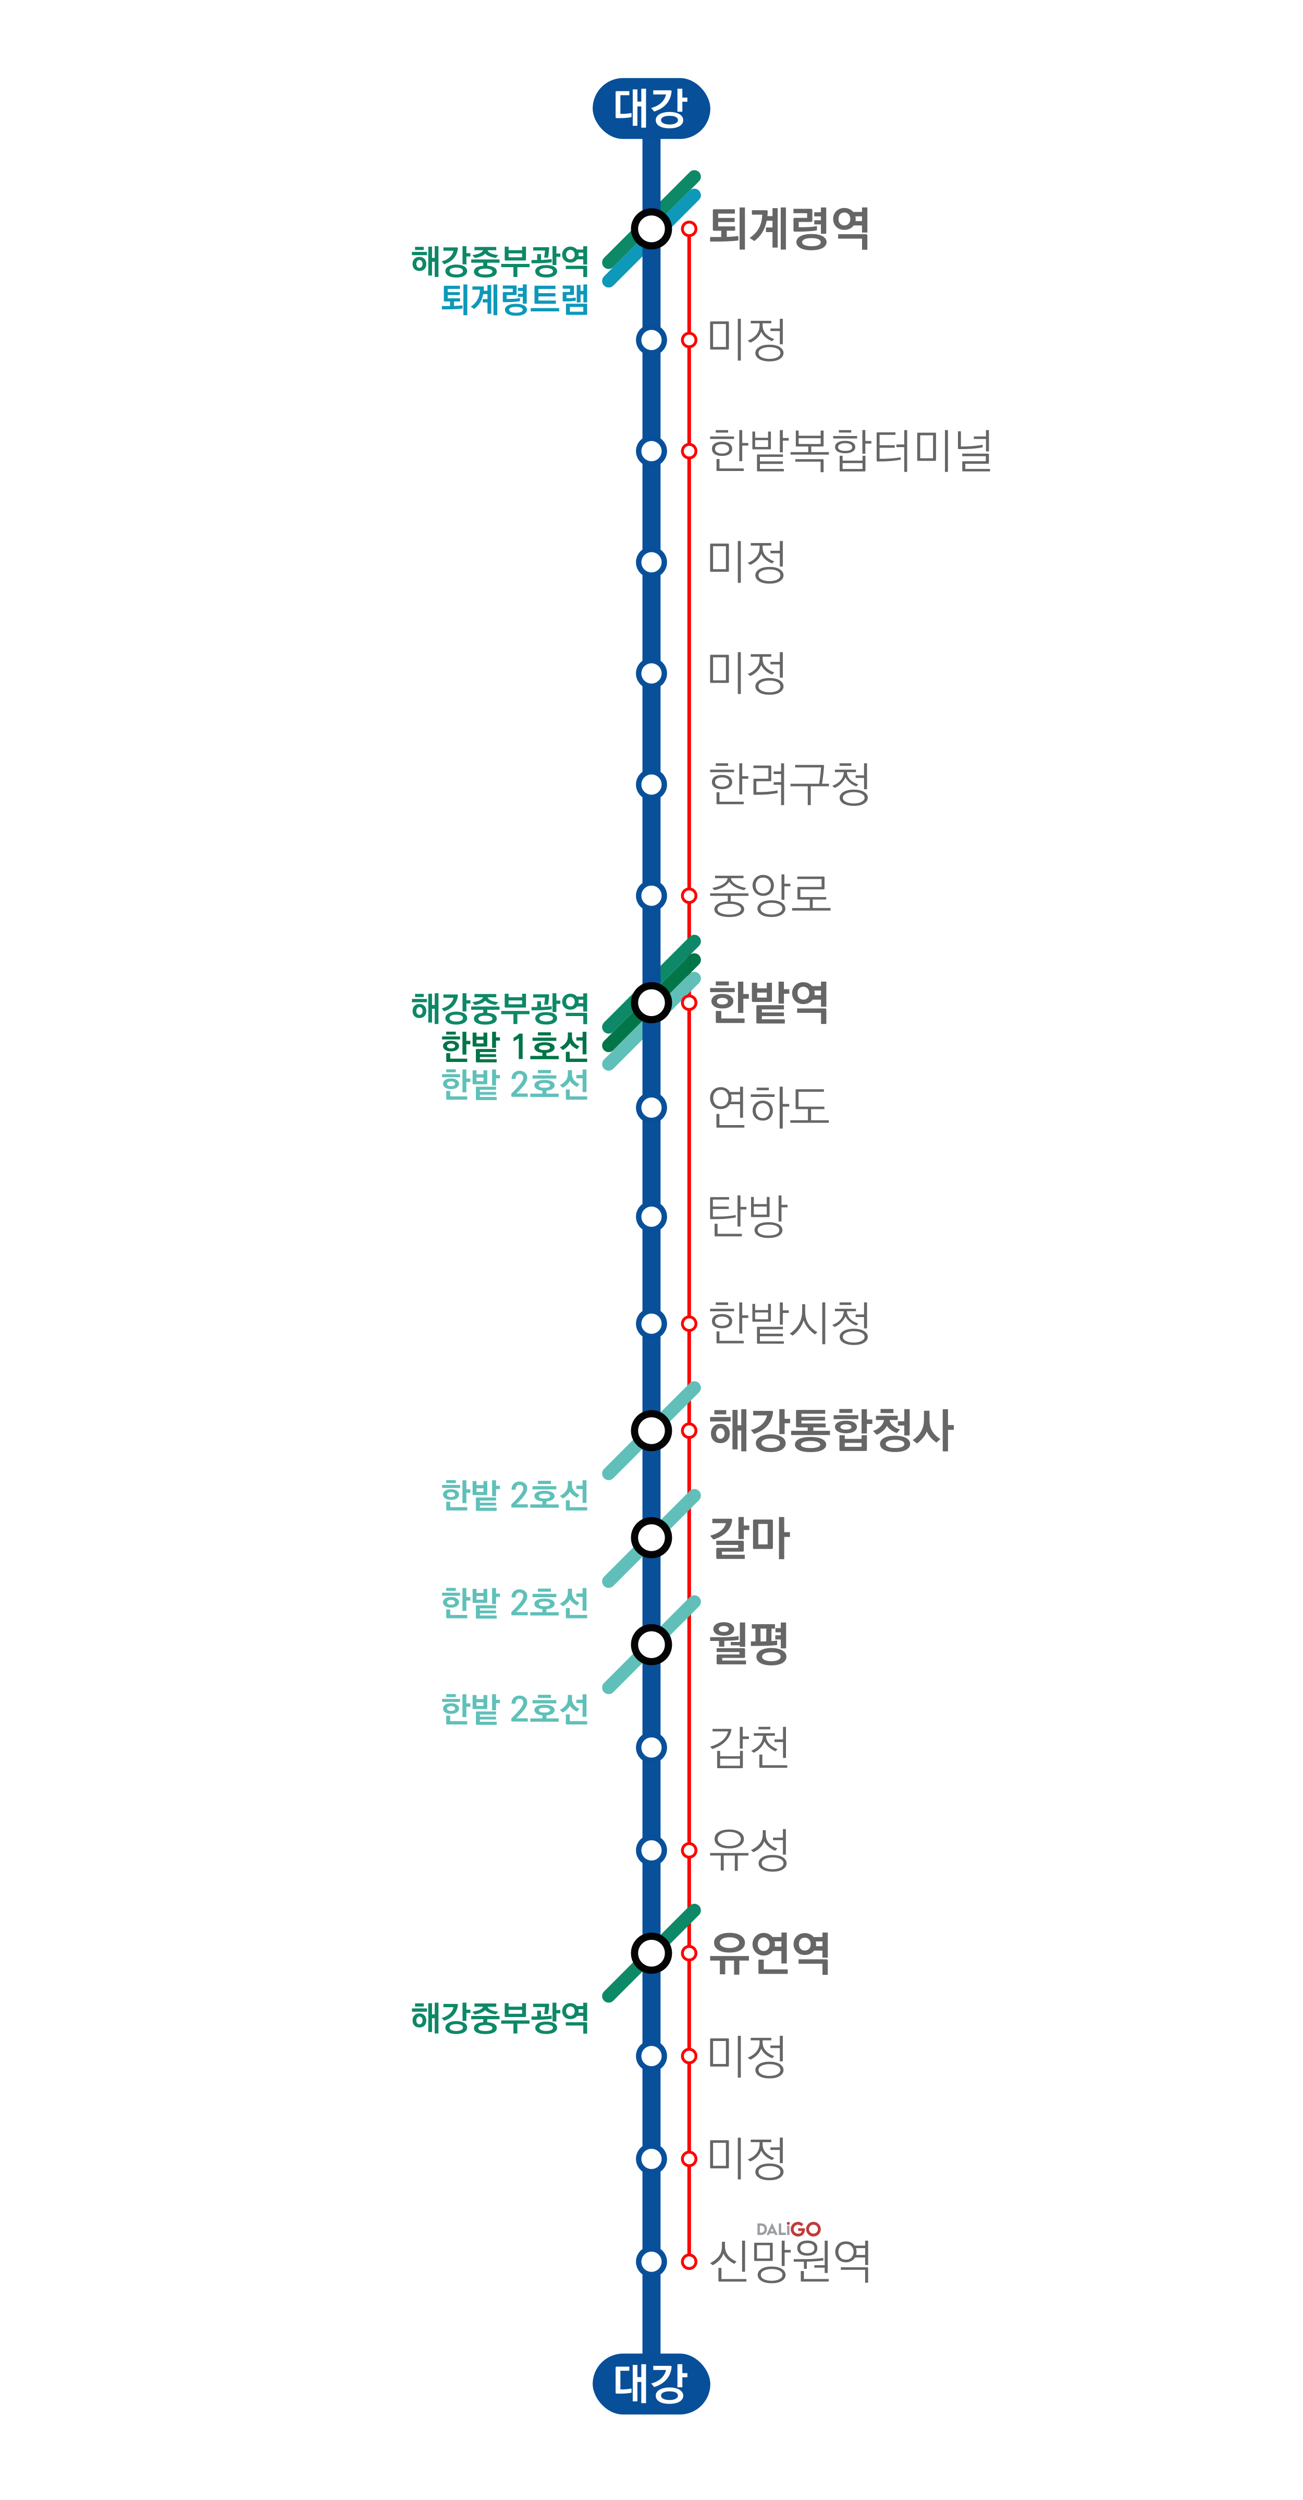 <?xml version="1.0" encoding="UTF-8"?>
<svg id="_레이어_2" data-name="레이어 2" xmlns="http://www.w3.org/2000/svg" viewBox="0 0 720 1380.43">
  <defs>
    <style>
      .cls-1, .cls-2, .cls-3, .cls-4, .cls-5, .cls-6, .cls-7, .cls-8, .cls-9, .cls-10, .cls-11, .cls-12, .cls-13 {
        stroke-width: 0px;
      }

      .cls-1, .cls-11 {
        fill: #0d98ba;
      }

      .cls-2 {
        fill: #666;
      }

      .cls-3, .cls-14, .cls-15, .cls-16, .cls-17, .cls-11, .cls-12, .cls-13 {
        isolation: isolate;
        opacity: .99;
      }

      .cls-3, .cls-10 {
        fill: #0d8867;
      }

      .cls-14 {
        stroke: rgba(0, 0, 0, .99);
        stroke-width: 3.97px;
      }

      .cls-14, .cls-6, .cls-15, .cls-16, .cls-18 {
        fill: #fff;
      }

      .cls-14, .cls-18 {
        stroke-linecap: round;
        stroke-linejoin: round;
      }

      .cls-4, .cls-13 {
        fill: #007448;
      }

      .cls-19 {
        stroke-width: 2px;
      }

      .cls-19, .cls-15, .cls-16, .cls-17 {
        stroke-miterlimit: 10;
      }

      .cls-19, .cls-17 {
        fill: none;
      }

      .cls-19, .cls-18 {
        stroke: red;
      }

      .cls-5, .cls-12 {
        fill: #5fc0b9;
      }

      .cls-15, .cls-16 {
        stroke-width: 3px;
      }

      .cls-15, .cls-17 {
        stroke: #084f9a;
      }

      .cls-7 {
        fill: #c43939;
      }

      .cls-16 {
        stroke: #00963f;
      }

      .cls-8 {
        fill: #084f9a;
      }

      .cls-17 {
        stroke-width: 10px;
      }

      .cls-9 {
        fill: #9b9da3;
      }

      .cls-18 {
        stroke-width: 1.59px;
      }
    </style>
  </defs>
  <g id="_레이어_1-2" data-name="레이어 1">
    <g>
      <rect class="cls-6" width="720" height="1380.43"/>
      <g>
        <path class="cls-11" d="M333.76,152.6l47.36-47.36c1.42-1.42,3.7-1.42,5.12,0,1.42,1.42,1.42,3.7,0,5.12l-47.35,47.35c-1.41,1.41-3.69,1.42-5.1.01,0,0,0,0-.01-.01-1.42-1.42-1.42-3.7,0-5.12Z"/>
        <path class="cls-3" d="M333.76,142.37l47.36-47.36c1.42-1.42,3.7-1.41,5.11,0,1.42,1.42,1.42,3.7,0,5.12l-47.35,47.35c-1.41,1.41-3.69,1.42-5.1.01,0,0,0,0-.01-.01-1.42-1.42-1.42-3.7,0-5.12Z"/>
      </g>
      <line class="cls-19" x1="380.82" y1="126.36" x2="380.82" y2="1248.83"/>
      <g>
        <path class="cls-13" d="M333.77,574.76l47.35-47.35c1.42-1.42,3.7-1.42,5.12,0,1.42,1.42,1.42,3.7,0,5.12l-47.36,47.36c-1.41,1.41-3.69,1.42-5.1.01,0,0,0,0-.01-.01-1.42-1.42-1.42-3.7,0-5.12Z"/>
        <path class="cls-3" d="M333.77,564.54l47.35-47.35c1.42-1.42,3.7-1.42,5.12,0,1.42,1.42,1.42,3.7,0,5.12l-47.36,47.36c-1.41,1.41-3.69,1.42-5.1.01,0,0,0,0-.01-.01-1.42-1.42-1.42-3.7,0-5.12Z"/>
        <path class="cls-12" d="M333.77,585l47.35-47.35c1.42-1.42,3.7-1.42,5.12,0,1.42,1.42,1.42,3.7,0,5.12l-47.36,47.36c-1.41,1.41-3.69,1.42-5.1.01,0,0,0,0-.01-.01-1.42-1.42-1.42-3.7,0-5.12Z"/>
      </g>
      <path class="cls-3" d="M333.77,1099.59l47.35-47.35c1.42-1.42,3.7-1.42,5.12,0,1.42,1.42,1.42,3.7,0,5.12l-47.36,47.36c-1.41,1.41-3.69,1.42-5.1.01,0,0,0,0-.01-.01-1.42-1.42-1.42-3.7,0-5.12Z"/>
      <path class="cls-12" d="M333.77,929.23l47.35-47.35c1.42-1.42,3.7-1.42,5.12,0,1.42,1.42,1.42,3.7,0,5.12l-47.36,47.36c-1.41,1.41-3.69,1.42-5.1.01,0,0,0,0-.01-.01-1.42-1.42-1.42-3.7,0-5.12Z"/>
      <path class="cls-12" d="M333.77,870.58l47.35-47.35c1.42-1.42,3.7-1.42,5.12,0,1.42,1.42,1.42,3.7,0,5.12l-47.36,47.36c-1.41,1.41-3.69,1.42-5.1.01,0,0,0,0-.01-.01-1.42-1.42-1.42-3.7,0-5.12Z"/>
      <path class="cls-12" d="M333.77,811.07l47.35-47.35c1.42-1.42,3.7-1.42,5.12,0,1.42,1.42,1.42,3.7,0,5.12l-47.36,47.36c-1.41,1.41-3.69,1.42-5.1.01,0,0,0,0-.01-.01-1.42-1.42-1.42-3.7,0-5.12Z"/>
      <line class="cls-17" x1="360" y1="1316.36" x2="360" y2="58.66"/>
      <circle class="cls-15" cx="360" cy="433.2" r="7.09"/>
      <circle class="cls-15" cx="360" cy="371.84" r="7.09"/>
      <circle class="cls-15" cx="360" cy="494.57" r="7.09"/>
      <circle class="cls-16" cx="360" cy="553.65" r="7.09"/>
      <circle class="cls-15" cx="360" cy="611.58" r="7.09"/>
      <circle class="cls-15" cx="360" cy="671.8" r="7.09"/>
      <circle class="cls-15" cx="360" cy="730.88" r="7.09"/>
      <circle class="cls-15" cx="360" cy="789.96" r="7.09"/>
      <circle class="cls-15" cx="360" cy="849.03" r="7.09"/>
      <circle class="cls-15" cx="360" cy="908.11" r="7.09"/>
      <circle class="cls-15" cx="360" cy="964.9" r="7.09"/>
      <circle class="cls-15" cx="360" cy="1021.69" r="7.09"/>
      <circle class="cls-16" cx="360" cy="1078.47" r="7.09"/>
      <circle class="cls-15" cx="360" cy="1135.26" r="7.09"/>
      <circle class="cls-15" cx="360" cy="1192.05" r="7.09"/>
      <circle class="cls-15" cx="360" cy="1248.83" r="7.09"/>
      <circle class="cls-15" cx="360" cy="310.47" r="7.09"/>
      <circle class="cls-15" cx="360" cy="249.1" r="7.09"/>
      <circle class="cls-16" cx="360" cy="126.36" r="7.09"/>
      <circle class="cls-15" cx="360" cy="187.73" r="7.09"/>
      <g>
        <rect class="cls-8" x="327.5" y="43.1" width="65" height="33.63" rx="16.81" ry="16.81"/>
        <g>
          <path class="cls-6" d="M348.96,64.67c-.48.12-1.39.26-2.38.36-.96.1-2.04.17-2.88.17-.17.02-.41.02-.72.02h-2.16c-.5,0-.65-.17-.65-.67v-13.56c0-.48.17-.67.67-.67h6.91v2.26h-4.94v10.3l1.97-.02c.67,0,1.51-.1,2.28-.19.77-.1,1.49-.19,1.9-.29v2.3ZM356.98,70.48h-2.62v-11.71h-2.14v10.7h-2.59v-20.11h2.59v6.74h2.14v-7.13h2.62v21.51Z"/>
          <path class="cls-6" d="M370.44,49.86c.46,0,.67.22.67.67-.58,5.35-3.65,9.12-9.62,11.06l-1.68-1.97c4.73-1.25,7.37-3.89,8.23-7.46h-7.06v-2.3h9.46ZM375.38,69.71c-1.37.77-3.26,1.15-5.47,1.15s-4.08-.38-5.42-1.15c-1.34-.77-2.14-1.9-2.14-3.36s.82-2.54,2.18-3.34c1.37-.77,3.26-1.2,5.4-1.2s4.08.43,5.45,1.2c1.34.77,2.16,1.9,2.16,3.34,0,.74-.19,1.39-.58,1.94-.41.55-.94,1.03-1.58,1.42ZM374.62,66.3c0-1.54-1.78-2.35-4.68-2.35s-4.68.89-4.68,2.35,1.92,2.45,4.68,2.45c1.42,0,2.54-.22,3.38-.67.86-.46,1.3-1.03,1.3-1.78ZM377.04,61.69h-2.71v-12.72h2.71v4.92h2.79v2.28h-2.79v5.52Z"/>
        </g>
      </g>
      <g>
        <rect class="cls-8" x="327.5" y="1299.54" width="65" height="33.63" rx="16.81" ry="16.81"/>
        <g>
          <path class="cls-6" d="M348.96,1321.11c-.48.12-1.39.26-2.38.36-.96.1-2.04.17-2.88.17-.17.02-.41.02-.72.02h-2.16c-.5,0-.65-.17-.65-.67v-13.56c0-.48.17-.67.67-.67h6.91v2.26h-4.94v10.3l1.97-.02c.67,0,1.51-.1,2.28-.19.77-.1,1.49-.19,1.9-.29v2.3ZM356.98,1326.92h-2.62v-11.71h-2.14v10.7h-2.59v-20.11h2.59v6.74h2.14v-7.13h2.62v21.51Z"/>
          <path class="cls-6" d="M370.44,1306.3c.46,0,.67.22.67.67-.58,5.35-3.65,9.12-9.62,11.06l-1.68-1.97c4.73-1.25,7.37-3.89,8.23-7.46h-7.06v-2.3h9.46ZM375.38,1326.15c-1.37.77-3.26,1.15-5.47,1.15s-4.08-.38-5.42-1.15c-1.34-.77-2.14-1.9-2.14-3.36s.82-2.54,2.18-3.34c1.37-.77,3.26-1.2,5.4-1.2s4.08.43,5.45,1.2c1.34.77,2.16,1.9,2.16,3.34,0,.74-.19,1.39-.58,1.94-.41.55-.94,1.03-1.58,1.42ZM374.62,1322.74c0-1.54-1.78-2.35-4.68-2.35s-4.68.89-4.68,2.35,1.92,2.45,4.68,2.45c1.42,0,2.54-.22,3.38-.67.86-.46,1.3-1.03,1.3-1.78ZM377.04,1318.13h-2.71v-12.72h2.71v4.92h2.79v2.28h-2.79v5.52Z"/>
        </g>
      </g>
      <circle class="cls-18" cx="380.82" cy="126.36" r="3.75"/>
      <circle class="cls-18" cx="380.82" cy="187.73" r="3.75"/>
      <circle class="cls-18" cx="380.82" cy="249.1" r="3.75"/>
      <circle class="cls-18" cx="380.82" cy="494.57" r="3.75"/>
      <circle class="cls-18" cx="380.82" cy="553.65" r="3.75"/>
      <circle class="cls-18" cx="380.82" cy="730.88" r="3.75"/>
      <circle class="cls-18" cx="380.82" cy="789.96" r="3.75"/>
      <circle class="cls-18" cx="380.82" cy="1021.69" r="3.75"/>
      <circle class="cls-18" cx="380.82" cy="1078.47" r="3.75"/>
      <circle class="cls-18" cx="380.82" cy="1135.26" r="3.75"/>
      <circle class="cls-18" cx="380.82" cy="1248.83" r="3.75"/>
      <circle class="cls-18" cx="380.82" cy="1192.05" r="3.75"/>
      <path class="cls-14" d="M369.38,1078.47c0,5.18-4.2,9.38-9.38,9.38-5.18,0-9.38-4.2-9.38-9.38h0c0-5.18,4.2-9.38,9.38-9.38,5.18,0,9.38,4.2,9.38,9.38h0Z"/>
      <path class="cls-14" d="M369.38,908.11c0,5.18-4.2,9.38-9.38,9.38-5.18,0-9.38-4.2-9.38-9.38h0c0-5.18,4.2-9.38,9.38-9.38,5.18,0,9.38,4.2,9.38,9.38h0Z"/>
      <path class="cls-14" d="M369.38,849.04c0,5.18-4.2,9.38-9.38,9.38-5.18,0-9.38-4.2-9.38-9.38h0c0-5.18,4.2-9.38,9.38-9.38,5.18,0,9.38,4.2,9.38,9.38h0Z"/>
      <path class="cls-14" d="M369.38,789.96c0,5.18-4.2,9.38-9.38,9.38-5.18,0-9.38-4.2-9.38-9.38h0c0-5.18,4.2-9.38,9.38-9.38,5.18,0,9.38,4.2,9.38,9.38h0Z"/>
      <path class="cls-14" d="M369.38,553.65c0,5.18-4.2,9.38-9.38,9.38-5.18,0-9.38-4.2-9.38-9.38h0c0-5.18,4.2-9.38,9.38-9.38,5.18,0,9.38,4.2,9.38,9.38h0Z"/>
      <g>
        <path class="cls-10" d="M235.91,140.89h-8.28v-1.8h8.28v1.8ZM229,148.56c-.68-.72-1.03-1.67-1.03-2.83s.36-2.13,1.06-2.83c.7-.7,1.62-1.06,2.74-1.06s2.01.36,2.72,1.06c.72.7,1.08,1.65,1.08,2.83s-.34,2.13-1.04,2.83c-.7.7-1.63,1.06-2.75,1.06s-2.07-.36-2.77-1.06ZM234.15,138.04h-4.81v-1.73h4.81v1.73ZM233.5,145.73c0-1.22-.72-2.17-1.73-2.17-1.06,0-1.73.95-1.73,2.17s.67,2.17,1.73,2.17c1.01,0,1.73-.93,1.73-2.17ZM242.28,152.93h-2.07v-8.42h-1.48v7.62h-2.07v-15.92h2.07v6.19h1.48v-6.48h2.07v17Z"/>
        <path class="cls-10" d="M252.5,136.61c.36,0,.53.17.53.53-.46,4.24-2.89,7.22-7.62,8.76l-1.33-1.56c3.74-.99,5.83-3.08,6.52-5.91h-5.58v-1.82h7.49ZM256.42,152.32c-1.08.61-2.58.91-4.33.91s-3.23-.3-4.29-.91c-1.06-.61-1.69-1.5-1.69-2.66s.65-2.01,1.73-2.64c1.08-.61,2.58-.95,4.27-.95s3.23.34,4.31.95c1.06.61,1.71,1.5,1.71,2.64,0,.59-.15,1.1-.46,1.54-.32.44-.74.82-1.25,1.12ZM255.81,149.62c0-1.22-1.41-1.86-3.7-1.86s-3.7.7-3.7,1.86,1.52,1.94,3.7,1.94c1.12,0,2.01-.17,2.68-.53.68-.36,1.03-.82,1.03-1.41ZM257.73,145.98h-2.15v-10.07h2.15v3.89h2.2v1.8h-2.2v4.37Z"/>
        <path class="cls-10" d="M276.04,145.05h-6.76v1.67c3.5.23,5.22,1.42,5.22,3.25,0,2-2.11,3.29-6.31,3.29s-6.31-1.29-6.31-3.29c0-1.82,1.71-3.02,5.15-3.25v-1.67h-6.67v-1.79h15.67v1.79ZM273.99,142.42c-1.14-.17-2.28-.42-3.34-.82-1.06-.38-1.96-.91-2.49-1.65-.61.74-1.44,1.25-2.51,1.65-1.01.4-2.15.67-3.29.82l-1.31-1.54c1.52-.25,2.85-.55,3.91-.95,1.01-.44,1.73-.99,1.96-1.77h-4.75v-1.8h12.04v1.8h-4.77c.25.89,1.06,1.48,2.15,1.88,1.06.44,2.39.67,3.69.82l-1.29,1.56ZM272.09,149.95c0-1.06-1.52-1.63-3.89-1.63s-3.89.57-3.89,1.63c0,1.14,1.44,1.63,3.89,1.63,1.18,0,2.13-.13,2.83-.4.7-.25,1.06-.67,1.06-1.23Z"/>
        <path class="cls-10" d="M292.61,147.52h-6.73v5.41h-2.18v-5.41h-6.76v-1.8h15.67v1.8ZM290.63,143.3c0,.4-.15.53-.53.53h-10.71c-.4,0-.51-.13-.51-.53v-7.1h2.17v1.94h7.45v-1.94h2.15v7.1ZM288.49,142.04v-2.15h-7.45v2.15h7.45Z"/>
        <path class="cls-10" d="M304.86,144.82c-.78.13-2.09.27-3.76.36-1.61.13-3.53.19-5.51.19h-1.04c-.34,0-.63,0-.87-.02v-1.8h3.13v-3.23h2.13v3.21c.55,0,1.63-.06,2.77-.15,1.14-.08,2.32-.19,3.15-.34v1.79ZM300.68,142.23c.1-.46.21-1.16.3-1.9.08-.7.15-1.46.17-2.01h-6.52v-1.82h8.28c.36,0,.53.17.53.53-.06.68-.11,1.62-.21,2.55-.09.93-.25,1.9-.4,2.66h-2.17ZM306.33,152.23c-.49.32-1.12.57-1.88.74s-1.63.27-2.64.25c-2.05.02-3.55-.36-4.54-.99-1.01-.63-1.5-1.48-1.5-2.45s.49-1.75,1.48-2.41c.97-.67,2.49-.99,4.56-1.01,2.07.02,3.59.34,4.56,1.01.99.67,1.48,1.48,1.48,2.41,0,1.01-.51,1.82-1.52,2.45ZM304.48,148.47c-.8-.32-1.69-.49-2.68-.49s-1.9.17-2.7.49c-.7.32-1.06.76-1.06,1.31,0,.51.36.95,1.06,1.27.78.32,1.67.49,2.7.49s1.9-.17,2.68-.49c.72-.32,1.08-.74,1.08-1.27s-.36-.99-1.08-1.31ZM307.45,146.32h-2.15v-10.41h2.15v4.07h2.17v1.82h-2.17v4.52Z"/>
        <path class="cls-10" d="M324.45,146.05h-2.17v-2.85h-3.36c-.82,1.14-2.15,1.79-3.76,1.79-1.37,0-2.45-.46-3.27-1.23-.78-.78-1.25-1.88-1.25-3.17s.47-2.34,1.25-3.15c.82-.78,1.9-1.27,3.27-1.27,1.52,0,2.77.61,3.59,1.6h3.53v-1.82h2.17v10.13ZM324.45,153.01h-2.15v-4.48h-9.65v-1.79h11.26c.36,0,.53.17.53.53v5.74ZM317.56,140.58c0-1.46-.93-2.6-2.37-2.6-1.52,0-2.38,1.08-2.38,2.6s.87,2.6,2.38,2.6c.4,0,.72-.06.97-.19.89-.4,1.41-1.27,1.41-2.41ZM322.29,141.44v-1.92h-2.66c.08.36.11.72.11,1.06,0,.3-.02.61-.08.86h2.62Z"/>
      </g>
      <g>
        <path class="cls-10" d="M235.91,553.38h-8.28v-1.8h8.28v1.8ZM229,561.06c-.68-.72-1.03-1.67-1.03-2.83s.36-2.13,1.06-2.83c.7-.7,1.62-1.06,2.74-1.06s2.01.36,2.72,1.06c.72.7,1.08,1.65,1.08,2.83s-.34,2.13-1.04,2.83c-.7.7-1.63,1.06-2.75,1.06s-2.07-.36-2.77-1.06ZM234.15,550.53h-4.81v-1.73h4.81v1.73ZM233.5,558.22c0-1.22-.72-2.17-1.73-2.17-1.06,0-1.73.95-1.73,2.17s.67,2.17,1.73,2.17c1.01,0,1.73-.93,1.73-2.17ZM242.28,565.42h-2.07v-8.42h-1.48v7.62h-2.07v-15.92h2.07v6.19h1.48v-6.48h2.07v17Z"/>
        <path class="cls-10" d="M252.5,549.1c.36,0,.53.17.53.53-.46,4.24-2.89,7.22-7.62,8.76l-1.33-1.56c3.74-.99,5.83-3.08,6.52-5.91h-5.58v-1.82h7.49ZM256.42,564.82c-1.08.61-2.58.91-4.33.91s-3.23-.3-4.29-.91c-1.06-.61-1.69-1.5-1.69-2.66s.65-2.01,1.73-2.64c1.08-.61,2.58-.95,4.27-.95s3.23.34,4.31.95c1.06.61,1.71,1.5,1.71,2.64,0,.59-.15,1.1-.46,1.54-.32.44-.74.82-1.25,1.12ZM255.81,562.12c0-1.22-1.41-1.86-3.7-1.86s-3.7.7-3.7,1.86,1.52,1.94,3.7,1.94c1.12,0,2.01-.17,2.68-.53.68-.36,1.03-.82,1.03-1.41ZM257.73,558.47h-2.15v-10.07h2.15v3.89h2.2v1.8h-2.2v4.37Z"/>
        <path class="cls-10" d="M276.04,557.54h-6.76v1.67c3.5.23,5.22,1.42,5.22,3.25,0,2-2.11,3.29-6.31,3.29s-6.31-1.29-6.31-3.29c0-1.82,1.71-3.02,5.15-3.25v-1.67h-6.67v-1.79h15.67v1.79ZM273.99,554.92c-1.14-.17-2.28-.42-3.34-.82-1.06-.38-1.96-.91-2.49-1.65-.61.74-1.44,1.25-2.51,1.65-1.01.4-2.15.67-3.29.82l-1.31-1.54c1.52-.25,2.85-.55,3.91-.95,1.01-.44,1.73-.99,1.96-1.77h-4.75v-1.8h12.04v1.8h-4.77c.25.89,1.06,1.48,2.15,1.88,1.06.44,2.39.67,3.69.82l-1.29,1.56ZM272.09,562.44c0-1.06-1.52-1.63-3.89-1.63s-3.89.57-3.89,1.63c0,1.14,1.44,1.63,3.89,1.63,1.18,0,2.13-.13,2.83-.4.7-.25,1.06-.67,1.06-1.23Z"/>
        <path class="cls-10" d="M292.61,560.01h-6.73v5.41h-2.18v-5.41h-6.76v-1.8h15.67v1.8ZM290.63,555.79c0,.4-.15.53-.53.53h-10.71c-.4,0-.51-.13-.51-.53v-7.1h2.17v1.94h7.45v-1.94h2.15v7.1ZM288.49,554.54v-2.15h-7.45v2.15h7.45Z"/>
        <path class="cls-10" d="M304.86,557.31c-.78.13-2.09.27-3.76.36-1.61.13-3.53.19-5.51.19h-1.04c-.34,0-.63,0-.87-.02v-1.8h3.13v-3.23h2.13v3.21c.55,0,1.63-.06,2.77-.15,1.14-.08,2.32-.19,3.15-.34v1.79ZM300.68,554.73c.1-.46.21-1.16.3-1.9.08-.7.15-1.46.17-2.01h-6.52v-1.82h8.28c.36,0,.53.17.53.53-.06.68-.11,1.62-.21,2.55-.09.93-.25,1.9-.4,2.66h-2.17ZM306.33,564.72c-.49.32-1.12.57-1.88.74s-1.63.27-2.64.25c-2.05.02-3.55-.36-4.54-.99-1.01-.63-1.5-1.48-1.5-2.45s.49-1.75,1.48-2.41c.97-.67,2.49-.99,4.56-1.01,2.07.02,3.59.34,4.56,1.01.99.67,1.48,1.48,1.48,2.41,0,1.01-.51,1.82-1.52,2.45ZM304.48,560.96c-.8-.32-1.69-.49-2.68-.49s-1.9.17-2.7.49c-.7.32-1.06.76-1.06,1.31,0,.51.36.95,1.06,1.27.78.32,1.67.49,2.7.49s1.9-.17,2.68-.49c.72-.32,1.08-.74,1.08-1.27s-.36-.99-1.08-1.31ZM307.45,558.81h-2.15v-10.41h2.15v4.07h2.17v1.82h-2.17v4.52Z"/>
        <path class="cls-10" d="M324.45,558.55h-2.17v-2.85h-3.36c-.82,1.14-2.15,1.79-3.76,1.79-1.37,0-2.45-.46-3.27-1.23-.78-.78-1.25-1.88-1.25-3.17s.47-2.34,1.25-3.15c.82-.78,1.9-1.27,3.27-1.27,1.52,0,2.77.61,3.59,1.6h3.53v-1.82h2.17v10.13ZM324.45,565.5h-2.15v-4.48h-9.65v-1.79h11.26c.36,0,.53.17.53.53v5.74ZM317.56,553.08c0-1.46-.93-2.6-2.37-2.6-1.52,0-2.38,1.08-2.38,2.6s.87,2.6,2.38,2.6c.4,0,.72-.06.97-.19.89-.4,1.41-1.27,1.41-2.41ZM322.29,553.93v-1.92h-2.66c.08.36.11.72.11,1.06,0,.3-.02.61-.08.86h2.62Z"/>
      </g>
      <g>
        <path class="cls-10" d="M235.91,1110.75h-8.28v-1.8h8.28v1.8ZM229,1118.42c-.68-.72-1.03-1.67-1.03-2.83s.36-2.13,1.06-2.83c.7-.7,1.62-1.06,2.74-1.06s2.01.36,2.72,1.06c.72.7,1.08,1.65,1.08,2.83s-.34,2.13-1.04,2.83c-.7.7-1.63,1.06-2.75,1.06s-2.07-.36-2.77-1.06ZM234.15,1107.9h-4.81v-1.73h4.81v1.73ZM233.5,1115.59c0-1.22-.72-2.17-1.73-2.17-1.06,0-1.73.95-1.73,2.17s.67,2.17,1.73,2.17c1.01,0,1.73-.93,1.73-2.17ZM242.28,1122.79h-2.07v-8.42h-1.48v7.62h-2.07v-15.92h2.07v6.19h1.48v-6.48h2.07v17Z"/>
        <path class="cls-10" d="M252.5,1106.47c.36,0,.53.17.53.53-.46,4.24-2.89,7.22-7.62,8.76l-1.33-1.56c3.74-.99,5.83-3.08,6.52-5.91h-5.58v-1.82h7.49ZM256.42,1122.19c-1.08.61-2.58.91-4.33.91s-3.23-.3-4.29-.91c-1.06-.61-1.69-1.5-1.69-2.66s.65-2.01,1.73-2.64c1.08-.61,2.58-.95,4.27-.95s3.23.34,4.31.95c1.06.61,1.71,1.5,1.71,2.64,0,.59-.15,1.1-.46,1.54-.32.44-.74.82-1.25,1.12ZM255.81,1119.49c0-1.22-1.41-1.86-3.7-1.86s-3.7.7-3.7,1.86,1.52,1.94,3.7,1.94c1.12,0,2.01-.17,2.68-.53.68-.36,1.03-.82,1.03-1.41ZM257.73,1115.84h-2.15v-10.07h2.15v3.89h2.2v1.8h-2.2v4.37Z"/>
        <path class="cls-10" d="M276.04,1114.91h-6.76v1.67c3.5.23,5.22,1.42,5.22,3.25,0,2-2.11,3.29-6.31,3.29s-6.31-1.29-6.31-3.29c0-1.82,1.71-3.02,5.15-3.25v-1.67h-6.67v-1.79h15.67v1.79ZM273.99,1112.29c-1.14-.17-2.28-.42-3.34-.82-1.06-.38-1.96-.91-2.49-1.65-.61.74-1.44,1.25-2.51,1.65-1.01.4-2.15.67-3.29.82l-1.31-1.54c1.52-.25,2.85-.55,3.91-.95,1.01-.44,1.73-.99,1.96-1.77h-4.75v-1.8h12.04v1.8h-4.77c.25.89,1.06,1.48,2.15,1.88,1.06.44,2.39.67,3.69.82l-1.29,1.56ZM272.09,1119.81c0-1.06-1.52-1.63-3.89-1.63s-3.89.57-3.89,1.63c0,1.14,1.44,1.63,3.89,1.63,1.18,0,2.13-.13,2.83-.4.7-.25,1.06-.67,1.06-1.23Z"/>
        <path class="cls-10" d="M292.61,1117.38h-6.73v5.41h-2.18v-5.41h-6.76v-1.8h15.67v1.8ZM290.63,1113.16c0,.4-.15.53-.53.53h-10.71c-.4,0-.51-.13-.51-.53v-7.1h2.17v1.94h7.45v-1.94h2.15v7.1ZM288.49,1111.91v-2.15h-7.45v2.15h7.45Z"/>
        <path class="cls-10" d="M304.86,1114.68c-.78.13-2.09.27-3.76.36-1.61.13-3.53.19-5.51.19h-1.04c-.34,0-.63,0-.87-.02v-1.8h3.13v-3.23h2.13v3.21c.55,0,1.63-.06,2.77-.15,1.14-.08,2.32-.19,3.15-.34v1.79ZM300.68,1112.1c.1-.46.21-1.16.3-1.9.08-.7.15-1.46.17-2.01h-6.52v-1.82h8.28c.36,0,.53.17.53.53-.06.68-.11,1.62-.21,2.55-.09.93-.25,1.9-.4,2.66h-2.17ZM306.33,1122.09c-.49.32-1.12.57-1.88.74s-1.63.27-2.64.25c-2.05.02-3.55-.36-4.54-.99-1.01-.63-1.5-1.48-1.5-2.45s.49-1.75,1.48-2.41c.97-.67,2.49-.99,4.56-1.01,2.07.02,3.59.34,4.56,1.01.99.67,1.48,1.48,1.48,2.41,0,1.01-.51,1.82-1.52,2.45ZM304.48,1118.33c-.8-.32-1.69-.49-2.68-.49s-1.9.17-2.7.49c-.7.32-1.06.76-1.06,1.31,0,.51.36.95,1.06,1.27.78.32,1.67.49,2.7.49s1.9-.17,2.68-.49c.72-.32,1.08-.74,1.08-1.27s-.36-.99-1.08-1.31ZM307.45,1116.18h-2.15v-10.41h2.15v4.07h2.17v1.82h-2.17v4.52Z"/>
        <path class="cls-10" d="M324.45,1115.92h-2.17v-2.85h-3.36c-.82,1.14-2.15,1.79-3.76,1.79-1.37,0-2.45-.46-3.27-1.23-.78-.78-1.25-1.88-1.25-3.17s.47-2.34,1.25-3.15c.82-.78,1.9-1.27,3.27-1.27,1.52,0,2.77.61,3.59,1.6h3.53v-1.82h2.17v10.13ZM324.45,1122.87h-2.15v-4.48h-9.65v-1.79h11.26c.36,0,.53.17.53.53v5.74ZM317.56,1110.45c0-1.46-.93-2.6-2.37-2.6-1.52,0-2.38,1.08-2.38,2.6s.87,2.6,2.38,2.6c.4,0,.72-.06.97-.19.89-.4,1.41-1.27,1.41-2.41ZM322.29,1111.3v-1.92h-2.66c.08.36.11.72.11,1.06,0,.3-.02.61-.08.86h2.62Z"/>
      </g>
      <g>
        <path class="cls-2" d="M407.99,132.79c-3.15.42-7.83.6-12.95.6h-2.65v-2.52h6.16v-3.46h-3.95c-.55,0-.7-.18-.7-.73v-10.4c0-.52.18-.73.73-.73h11.44v2.39h-9.23v2.39h9.1v2.26h-9.1v2.42h9.36v2.39h-4.6v3.41c.96-.03,2.13-.1,3.28-.18,1.14-.08,2.26-.18,3.12-.31v2.47ZM411.63,137.81h-2.94v-23.27h2.94v23.27Z"/>
        <path class="cls-2" d="M429.72,136.71h-2.86v-8.55h-3.61v-2.55h3.61v-3.74h-3.2c-.94,4.78-3.09,8.42-6.86,11.23l-2.57-1.74c4.71-3.15,6.84-7.36,6.94-12.84h-5.69v-2.44h8.01c.49,0,.73.23.73.73-.03.86-.08,1.72-.16,2.52h2.81v-4.39h2.86v21.79ZM434.27,137.81h-2.86v-23.27h2.86v23.27Z"/>
        <path class="cls-2" d="M451.43,127.14c-1.25.31-3.64.55-6.27.65-1.27.08-2.73.1-3.87.1h-2.11c-.55,0-.73-.18-.73-.73v-6.14c0-.52.18-.73.73-.73h6.81v-2.57h-7.54v-2.42h9.7c.49,0,.73.23.73.73v5.8c0,.55-.21.73-.73.73h-6.79v2.91l3.93-.05c.94,0,2.08-.08,3.22-.18,1.12-.1,2.16-.26,2.91-.44v2.34ZM448.39,138.19c-5.43,0-8.32-1.9-8.32-4.5s2.89-4.5,8.32-4.5,8.35,1.9,8.35,4.5c0,.65-.18,1.25-.55,1.79-1.07,1.66-3.72,2.7-7.8,2.7ZM453.51,133.72c0-1.48-2.05-2.26-5.1-2.26s-5.17.78-5.17,2.24,2.05,2.26,5.17,2.26c1.59,0,2.83-.18,3.69-.57.94-.36,1.4-.91,1.4-1.66ZM456.55,129.09h-2.94v-5.17h-3.67v-2.31h3.67v-2.13h-3.67v-2.31h3.67v-2.63h2.94v14.56Z"/>
        <path class="cls-2" d="M479.28,128.39h-2.96v-3.9h-4.6c-1.12,1.56-2.94,2.44-5.15,2.44-1.87,0-3.35-.62-4.47-1.69-1.07-1.07-1.72-2.57-1.72-4.34s.65-3.2,1.72-4.32c1.12-1.07,2.6-1.74,4.47-1.74,2.08,0,3.8.83,4.91,2.18h4.84v-2.5h2.96v13.86ZM479.28,137.91h-2.94v-6.14h-13.21v-2.44h15.42c.49,0,.73.23.73.73v7.85ZM469.84,120.9c0-2-1.27-3.56-3.25-3.56-2.08,0-3.25,1.48-3.25,3.56s1.2,3.56,3.25,3.56c.55,0,.99-.08,1.33-.26,1.22-.55,1.92-1.74,1.92-3.3ZM476.31,122.07v-2.63h-3.64c.1.49.16.99.16,1.46,0,.42-.03.83-.1,1.17h3.59Z"/>
      </g>
      <g>
        <path class="cls-2" d="M405.98,547.81h-13.6v-2.26h13.6v2.26ZM403.64,555.66c-1.07.78-2.57,1.17-4.47,1.17s-3.43-.39-4.5-1.17c-1.04-.81-1.56-1.74-1.56-2.86s.52-2.05,1.56-2.83c1.04-.78,2.55-1.17,4.5-1.17s3.43.39,4.47,1.17c1.07.78,1.59,1.72,1.59,2.83s-.52,2.05-1.59,2.86ZM402.76,544.12h-7.25v-2.21h7.25v2.21ZM411.42,564.84h-15.18c-.55,0-.7-.18-.7-.73v-5.9h3.02v4.13h12.87v2.5ZM402.21,552.8c0-1.14-1.25-1.82-3.04-1.82s-3.04.68-3.04,1.82c0,1.25,1.17,1.82,3.04,1.82.91,0,1.64-.16,2.18-.44.57-.29.86-.73.86-1.38ZM410.74,559.28h-2.94v-17.26h2.94v6.84h3.04v2.6h-3.04v7.83Z"/>
        <path class="cls-2" d="M426.55,552.49c0,.55-.21.73-.73.73h-9.65c-.55,0-.7-.18-.7-.73v-9.85h2.94v3.07h5.28v-3.07h2.86v9.85ZM433.67,565.13h-15c-.55,0-.73-.18-.73-.73v-8.63c0-.52.18-.73.73-.73h14.53v2.29h-12.22v1.69h12.17v2.05h-12.17v1.74h12.69v2.31ZM423.69,550.83v-2.76h-5.28v2.76h5.28ZM433.18,554.15h-2.96v-12.14h2.96v4.19h2.96v2.5h-2.96v5.46Z"/>
        <path class="cls-2" d="M456.61,555.87h-2.96v-3.9h-4.6c-1.12,1.56-2.94,2.44-5.15,2.44-1.87,0-3.35-.62-4.47-1.69-1.07-1.07-1.72-2.57-1.72-4.34s.65-3.2,1.72-4.32c1.12-1.07,2.6-1.74,4.47-1.74,2.08,0,3.8.83,4.91,2.18h4.84v-2.5h2.96v13.86ZM456.61,565.39h-2.94v-6.14h-13.21v-2.44h15.42c.49,0,.73.23.73.73v7.85ZM447.17,548.38c0-2-1.27-3.56-3.25-3.56-2.08,0-3.25,1.48-3.25,3.56s1.2,3.56,3.25,3.56c.55,0,.99-.08,1.33-.26,1.22-.55,1.92-1.74,1.92-3.3ZM453.64,549.55v-2.63h-3.64c.1.49.16.99.16,1.46,0,.42-.03.83-.1,1.17h3.59Z"/>
      </g>
      <g>
        <path class="cls-2" d="M408.53,1090.33h-2.91v-7.8h-4.89v7.59h-2.96v-7.59h-5.38v-2.5h21.45v2.5h-5.3v7.8ZM409.34,1076.63c-1.51.99-3.59,1.48-6.24,1.48s-4.76-.49-6.27-1.48c-1.51-1.01-2.26-2.34-2.26-3.98s.81-2.94,2.26-3.9,3.56-1.53,6.27-1.53,4.78.57,6.24,1.53,2.29,2.31,2.29,3.9-.75,2.96-2.29,3.98ZM408.43,1072.65c0-1.87-2.18-2.96-5.33-2.96s-5.33,1.09-5.33,2.96,2.18,2.96,5.33,2.96c1.56,0,2.89-.26,3.82-.78,1.01-.55,1.51-1.27,1.51-2.18Z"/>
        <path class="cls-2" d="M434.74,1084.14h-2.96v-6.89h-4.73c-1.12,1.56-2.86,2.52-5.04,2.52-1.87,0-3.41-.7-4.47-1.85-1.12-1.14-1.72-2.7-1.72-4.39s.6-3.25,1.72-4.39c1.07-1.14,2.6-1.87,4.47-1.87,2.08,0,3.72.91,4.84,2.26h4.94v-2.47h2.96v17.08ZM424.39,1076.18c.6-.75.88-1.64.88-2.65,0-2.08-1.3-3.77-3.28-3.77s-3.25,1.69-3.25,3.77c0,1.01.29,1.9.86,2.65.6.73,1.38,1.09,2.39,1.09s1.79-.36,2.39-1.09ZM435.26,1089.89h-15.47c-.55,0-.7-.18-.7-.73v-7.15h2.96v5.38h13.21v2.5ZM431.78,1074.83v-2.89h-3.74c.1.52.18,1.07.18,1.59,0,.44-.05.88-.13,1.3h3.69Z"/>
        <path class="cls-2" d="M457.41,1080.92h-2.96v-3.9h-4.6c-1.12,1.56-2.94,2.44-5.15,2.44-1.87,0-3.35-.62-4.47-1.69-1.07-1.07-1.72-2.57-1.72-4.34s.65-3.2,1.72-4.32c1.12-1.07,2.6-1.74,4.47-1.74,2.08,0,3.8.83,4.91,2.18h4.84v-2.5h2.96v13.86ZM457.41,1090.43h-2.94v-6.14h-13.21v-2.44h15.42c.49,0,.73.23.73.73v7.85ZM447.97,1073.43c0-2-1.27-3.56-3.25-3.56-2.08,0-3.25,1.48-3.25,3.56s1.2,3.56,3.25,3.56c.55,0,.99-.08,1.33-.26,1.22-.55,1.92-1.74,1.92-3.3ZM454.45,1074.6v-2.63h-3.64c.1.49.16.99.16,1.46,0,.42-.03.83-.1,1.17h3.59Z"/>
      </g>
      <g>
        <path class="cls-2" d="M405.62,426.35h-13.23v-1.38h13.23v1.38ZM398.99,435.74c-3.56,0-5.59-1.51-5.59-3.93s2.03-3.93,5.59-3.93,5.59,1.53,5.59,3.93-2.03,3.93-5.59,3.93ZM402.89,431.81c0-1.66-1.51-2.57-3.9-2.57s-3.9.91-3.9,2.57,1.51,2.57,3.9,2.57c1.2,0,2.13-.21,2.83-.65.7-.44,1.07-1.09,1.07-1.92ZM402.34,422.84h-6.84v-1.38h6.84v1.38ZM410.95,444.06h-14.53c-.39,0-.49-.1-.49-.49v-6.11h1.64v5.2h13.39v1.4ZM410.14,438.62h-1.64v-17.16h1.64v7.12h3.35v1.43h-3.35v8.61Z"/>
        <path class="cls-2" d="M429.7,437.9c-.7.13-1.85.31-3.3.49-1.38.18-2.99.34-4.45.36-1.43.08-2.63.08-3.54.08h-1.59c-.39,0-.49-.16-.49-.49v-7.88c0-.31.1-.49.49-.49h7.77v-5.88h-8.27v-1.4h9.36c.34,0,.49.16.49.49v7.67c0,.34-.16.49-.49.49h-7.72v6.01l3.46-.05c1.56,0,3.25-.16,4.81-.34,1.48-.21,2.81-.39,3.46-.52v1.46ZM433.26,444.55h-1.66v-11.23h-4.11v-1.43h4.11v-4.5h-4.11v-1.43h4.11v-4.5h1.66v23.09Z"/>
        <path class="cls-2" d="M448,444.55h-1.66v-10.4h-9.54v-1.4h15.83c.49-2.94.86-6.19,1.07-9h-14.33v-1.38h15.5c.34,0,.49.16.49.49-.1,1.38-.26,3.17-.47,4.94-.21,1.79-.44,3.59-.65,4.94h3.82v1.4h-10.06v10.4Z"/>
        <path class="cls-2" d="M473.19,434.26c-2.94-1.14-4.89-2.99-6.03-5.07-1.17,2.6-3.12,4.6-5.95,5.85l-1.33-1.14c4.06-1.53,6.19-4.06,6.4-7.57h-4.94v-1.35h11.65v1.35h-5.02c.13,3.04,2.11,5.41,6.29,6.79l-1.07,1.14ZM470.44,422.84h-6.53v-1.38h6.53v1.38ZM465.97,443.67c-1.33-.83-2-1.95-2-3.2s.68-2.31,2-3.15c1.35-.81,3.28-1.33,5.77-1.33s4.45.52,5.77,1.33c1.33.83,2,1.87,2,3.15s-.68,2.31-2,3.17c-1.33.88-3.25,1.33-5.77,1.33-1.22,0-2.31-.13-3.33-.36-.96-.23-1.77-.55-2.44-.94ZM477.74,440.5c0-.96-.57-1.72-1.69-2.29-1.12-.57-2.57-.86-4.32-.86s-3.25.31-4.29.86c-1.07.55-1.72,1.35-1.72,2.29s.65,1.72,1.72,2.26c1.07.55,2.52.86,4.29.86s3.25-.31,4.29-.86c1.07-.55,1.72-1.33,1.72-2.26ZM479.1,435.79h-1.66v-6.27h-4.63v-1.4h4.63v-6.68h1.66v14.35Z"/>
      </g>
      <g>
        <path class="cls-2" d="M413.55,494.64h-9.78v3.09c4.76.21,7.44,2.03,7.44,4.32,0,2.5-3.04,4.29-8.24,4.29s-8.24-1.79-8.24-4.29c0-2.29,2.7-4.11,7.41-4.32v-3.09h-9.75v-1.38h21.17v1.38ZM411.18,491.52c-3.51-.7-6.76-2.29-8.19-4.68-1.66,2.39-4.19,3.85-8.24,4.68l-1.17-1.25c5.07-.83,8.27-2.91,8.48-5.38h-6.94v-1.35h15.71v1.35h-6.92c.08,1.33,1.04,2.47,2.6,3.41,1.56.94,3.61,1.64,5.82,1.98l-1.14,1.25ZM398.29,504.18c1.14.55,2.78.83,4.68.83s3.51-.29,4.65-.81c1.14-.52,1.85-1.27,1.85-2.18s-.7-1.69-1.85-2.18c-1.14-.52-2.78-.81-4.65-.81s-3.54.29-4.68.78c-1.17.52-1.85,1.27-1.85,2.21,0,.44.16.86.47,1.22.34.39.78.7,1.38.94Z"/>
        <path class="cls-2" d="M425.98,493.02c-1.04,1.04-2.5,1.64-4.26,1.64s-3.25-.65-4.29-1.72c-1.01-1.04-1.59-2.5-1.59-4.06s.57-3.04,1.61-4.11c1.01-1.04,2.5-1.69,4.29-1.69s3.2.65,4.24,1.69,1.64,2.52,1.64,4.11c0,.75-.16,1.51-.44,2.31-.29.7-.7,1.33-1.2,1.82ZM424.83,485.85c-.73-.86-1.77-1.3-3.12-1.3s-2.39.44-3.09,1.3c-.7.86-1.07,1.87-1.07,3.02s.34,2.26,1.07,3.09c.7.81,1.74,1.3,3.09,1.3s2.39-.49,3.12-1.3c.75-.86,1.12-1.87,1.12-3.09s-.36-2.16-1.12-3.02ZM431.93,504.98c-1.35.88-3.25,1.33-5.69,1.33s-4.29-.44-5.67-1.33c-1.35-.86-2.03-1.95-2.03-3.28s.68-2.39,2.03-3.28c1.38-.88,3.25-1.33,5.67-1.33s4.34.44,5.69,1.33c1.35.88,2.03,1.98,2.03,3.28s-.68,2.42-2.03,3.28ZM422,499.32c-1.17.55-1.74,1.33-1.74,2.39s.68,1.85,1.74,2.39c1.07.55,2.57.86,4.24.86s3.2-.31,4.26-.86c1.07-.55,1.74-1.35,1.74-2.39s-.57-1.85-1.72-2.39c-1.14-.57-2.57-.86-4.29-.86-.83,0-1.61.08-2.34.23-.73.13-1.35.34-1.9.62ZM433.44,496.82h-1.61v-14.01h1.61v5.15h3.3v1.4h-3.3v7.46Z"/>
        <path class="cls-2" d="M458.95,502.77h-21.27v-1.4h9.8v-4.68h-6.34c-.39,0-.49-.18-.49-.52v-5.98c0-.31.1-.47.49-.47h12.84v-4.37h-13.42v-1.35h14.56c.34,0,.49.16.49.49v6.08c0,.34-.16.49-.49.49h-12.87v4.26h14.3v1.35h-7.46v4.68h9.85v1.4Z"/>
      </g>
      <g>
        <path class="cls-2" d="M410.58,617.21h-1.66v-7.51h-5.59c-1.01,1.66-2.73,2.68-5.02,2.68-1.79,0-3.28-.65-4.32-1.72-1.04-1.07-1.61-2.55-1.61-4.32s.57-3.28,1.61-4.34c1.04-1.07,2.52-1.72,4.32-1.72,2.21,0,3.98.99,4.99,2.65h5.62v-2.91h1.66v17.19ZM401.43,609.59c.73-.88,1.09-1.98,1.09-3.25s-.36-2.37-1.09-3.25c-.73-.91-1.77-1.35-3.12-1.35s-2.39.44-3.12,1.35c-.73.88-1.09,1.98-1.09,3.25s.37,2.37,1.09,3.25c.73.86,1.77,1.3,3.12,1.3s2.39-.44,3.12-1.3ZM411.31,622.62h-14.95c-.39,0-.49-.1-.49-.49v-7.05h1.66v6.14h13.78v1.4ZM408.92,608.32v-4h-4.99c.18.75.29,1.43.29,2.03,0,.73-.11,1.35-.29,1.98h4.99Z"/>
        <path class="cls-2" d="M428,605.66h-13.13v-1.4h13.13v1.4ZM421.48,618.74c-1.77,0-3.15-.57-4.08-1.53-.96-1.01-1.51-2.31-1.51-3.98s.52-2.94,1.53-3.95c.96-.96,2.37-1.56,4.06-1.56s3.09.6,4.05,1.56c.96,1.01,1.54,2.37,1.54,3.95s-.57,2.99-1.54,3.95c-.96,1.01-2.39,1.56-4.05,1.56ZM424.29,616.17c.73-.81,1.09-1.77,1.09-2.94s-.37-2.11-1.07-2.91c-.7-.81-1.66-1.22-2.83-1.22s-2.16.42-2.86,1.22c-.7.81-1.04,1.77-1.04,2.91s.34,2.13,1.04,2.94c.7.81,1.64,1.2,2.86,1.2s2.11-.39,2.81-1.2ZM424.81,601.95h-6.71v-1.4h6.71v1.4ZM432.53,623.14h-1.72v-23.12h1.72v9.54h3.56v1.46h-3.56v12.12Z"/>
        <path class="cls-2" d="M457.96,619.94h-21.27v-1.4h9.75v-6.14h-6.32c-.39,0-.49-.16-.49-.49v-9.98c0-.31.11-.49.49-.49h15.16v1.38h-14.04v8.22h14.3v1.38h-7.36v6.14h9.78v1.4Z"/>
      </g>
      <g>
        <path class="cls-2" d="M406.55,672.22c-.73.18-1.98.31-3.33.49-1.35.13-2.78.31-3.93.34-1.35.08-2.91.1-4.16.1-1.25.03-2.18,0-2.26,0-.39,0-.49-.16-.49-.49v-11.18c0-.31.1-.49.49-.49h10.01v1.35h-8.97v3.87h8.76v1.33h-8.76v4.24l4.37-.05c2.94,0,5.88-.42,8.27-.83v1.33ZM409.94,682.65h-14.59c-.39,0-.49-.1-.49-.49v-6.45h1.64v5.54h13.44v1.4ZM409.16,677.24h-1.64v-17.19h1.64v6.34h3.28v1.43h-3.28v9.41Z"/>
        <path class="cls-2" d="M425.25,671.52c0,.42-.1.49-.49.49h-9.28c-.42,0-.47-.08-.47-.49v-10.61h1.53v3.95h7.15v-3.95h1.56v10.61ZM423.69,670.66v-4.45h-7.15v4.45h7.15ZM424.63,683.56c-4.81,0-7.7-1.74-7.7-4.37s2.89-4.37,7.7-4.37,7.72,1.77,7.72,4.37c0,.65-.18,1.25-.52,1.79-1.04,1.59-3.54,2.57-7.2,2.57ZM428.92,676.9c-1.01-.49-2.44-.73-4.29-.73-1.66,0-3.17.23-4.24.73-1.12.49-1.74,1.25-1.74,2.29s.68,1.77,1.74,2.29c1.07.49,2.57.73,4.24.73s3.2-.23,4.26-.73c1.07-.52,1.74-1.25,1.74-2.29s-.57-1.79-1.72-2.29ZM431.83,674.43h-1.61v-14.38h1.61v5.2h3.35v1.4h-3.35v7.77Z"/>
      </g>
      <g>
        <path class="cls-2" d="M405.62,724.03h-13.23v-1.38h13.23v1.38ZM398.99,733.41c-3.56,0-5.59-1.51-5.59-3.93s2.03-3.93,5.59-3.93,5.59,1.53,5.59,3.93-2.03,3.93-5.59,3.93ZM402.89,729.49c0-1.66-1.51-2.57-3.9-2.57s-3.9.91-3.9,2.57,1.51,2.57,3.9,2.57c1.2,0,2.13-.21,2.83-.65.7-.44,1.07-1.09,1.07-1.92ZM402.34,720.52h-6.84v-1.38h6.84v1.38ZM410.95,741.74h-14.53c-.39,0-.49-.1-.49-.49v-6.11h1.64v5.2h13.39v1.4ZM410.14,736.3h-1.64v-17.16h1.64v7.12h3.35v1.43h-3.35v8.61Z"/>
        <path class="cls-2" d="M425.98,729.28c0,.42-.1.49-.49.49h-9.28c-.42,0-.47-.08-.47-.49v-9.33h1.53v3.41h7.15v-3.41h1.56v9.33ZM424.42,728.45v-3.77h-7.15v3.77h7.15ZM433.13,741.92h-14.35c-.39,0-.49-.1-.49-.49v-8.35c0-.34.1-.49.49-.49h13.86v1.35h-12.74v2.47h12.69v1.4h-12.69v2.78h13.23v1.33ZM432.56,731.41h-1.64v-12.27h1.64v4.37h3.28v1.43h-3.28v6.47Z"/>
        <path class="cls-2" d="M450.34,736.82c-2.7-1.87-5.1-4.32-6.27-7.83-.39,1.48-1.2,3.09-2.26,4.58-1.07,1.48-2.39,2.86-3.85,3.9l-1.59-1.14c1.98-1.25,3.69-2.89,4.91-4.97,1.22-2.08,1.98-4.52,1.98-7.57v-3.67h1.66v4.19c0,5.2,2.44,8.76,6.73,11.26l-1.33,1.25ZM456.01,742.23h-1.66v-23.09h1.66v23.09Z"/>
        <path class="cls-2" d="M473.19,731.93c-2.94-1.14-4.89-2.99-6.03-5.07-1.17,2.6-3.12,4.6-5.95,5.85l-1.33-1.14c4.06-1.53,6.19-4.06,6.4-7.57h-4.94v-1.35h11.65v1.35h-5.02c.13,3.04,2.11,5.41,6.29,6.79l-1.07,1.14ZM470.44,720.52h-6.53v-1.38h6.53v1.38ZM465.97,741.34c-1.33-.83-2-1.95-2-3.2s.68-2.31,2-3.15c1.35-.81,3.28-1.33,5.77-1.33s4.45.52,5.77,1.33c1.33.83,2,1.87,2,3.15s-.68,2.31-2,3.17c-1.33.88-3.25,1.33-5.77,1.33-1.22,0-2.31-.13-3.33-.36-.96-.23-1.77-.55-2.44-.94ZM477.74,738.17c0-.96-.57-1.72-1.69-2.29-1.12-.57-2.57-.86-4.32-.86s-3.25.31-4.29.86c-1.07.55-1.72,1.35-1.72,2.29s.65,1.72,1.72,2.26c1.07.55,2.52.86,4.29.86s3.25-.31,4.29-.86c1.07-.55,1.72-1.33,1.72-2.26ZM479.1,733.47h-1.66v-6.27h-4.63v-1.4h4.63v-6.68h1.66v14.35Z"/>
      </g>
      <g>
        <path class="cls-2" d="M402.76,192.51c0,.42-.13.49-.47.49h-9.41c-.42,0-.49-.08-.49-.49v-14.56c0-.39.08-.49.49-.49h9.41c.34,0,.47.1.47.49v14.56ZM401.12,191.57v-12.69h-7.1v12.69h7.1ZM409.36,199.11h-1.66v-23.09h1.66v23.09Z"/>
        <path class="cls-2" d="M426.63,188.43c-3.15-1.35-4.97-3.07-6.03-5.28-.96,2.6-2.81,4.55-5.96,6.03l-1.51-1.07c4.08-1.64,6.6-4.39,6.6-8.63v-.96h-4.89v-1.38h11.36v1.38h-4.81v1.01c0,1.95.6,3.54,1.79,4.81,1.2,1.27,2.76,2.24,4.65,2.89l-1.22,1.2ZM430.92,198.2c-1.33.88-3.25,1.33-5.75,1.33s-4.34-.44-5.72-1.33c-1.38-.86-2.05-1.95-2.05-3.28s.68-2.39,2.05-3.28,3.28-1.33,5.72-1.33,4.42.44,5.75,1.33c1.35.88,2.03,1.98,2.03,3.28s-.68,2.42-2.03,3.28ZM429.49,192.53c-1.12-.57-2.57-.86-4.32-.86s-3.22.31-4.29.86c-1.17.55-1.74,1.33-1.74,2.39s.68,1.85,1.74,2.39c1.12.55,2.6.86,4.29.86s3.22-.31,4.29-.86c1.07-.55,1.74-1.35,1.74-2.39s-.57-1.85-1.72-2.39ZM432.56,190.12h-1.66v-7.33h-5.2v-1.4h5.2v-5.38h1.66v14.12Z"/>
      </g>
      <g>
        <path class="cls-2" d="M402.76,315.21c0,.42-.13.49-.47.49h-9.41c-.42,0-.49-.08-.49-.49v-14.56c0-.39.08-.49.49-.49h9.41c.34,0,.47.1.47.49v14.56ZM401.12,314.28v-12.69h-7.1v12.69h7.1ZM409.36,321.82h-1.66v-23.09h1.66v23.09Z"/>
        <path class="cls-2" d="M426.63,311.13c-3.15-1.35-4.97-3.07-6.03-5.28-.96,2.6-2.81,4.55-5.96,6.03l-1.51-1.07c4.08-1.64,6.6-4.39,6.6-8.63v-.96h-4.89v-1.38h11.36v1.38h-4.81v1.01c0,1.95.6,3.54,1.79,4.81,1.2,1.27,2.76,2.24,4.65,2.89l-1.22,1.2ZM430.92,320.91c-1.33.88-3.25,1.33-5.75,1.33s-4.34-.44-5.72-1.33c-1.38-.86-2.05-1.95-2.05-3.28s.68-2.39,2.05-3.28,3.28-1.33,5.72-1.33,4.42.44,5.75,1.33c1.35.88,2.03,1.98,2.03,3.28s-.68,2.42-2.03,3.28ZM429.49,315.24c-1.12-.57-2.57-.86-4.32-.86s-3.22.31-4.29.86c-1.17.55-1.74,1.33-1.74,2.39s.68,1.85,1.74,2.39c1.12.55,2.6.86,4.29.86s3.22-.31,4.29-.86c1.07-.55,1.74-1.35,1.74-2.39s-.57-1.85-1.72-2.39ZM432.56,312.82h-1.66v-7.33h-5.2v-1.4h5.2v-5.38h1.66v14.12Z"/>
      </g>
      <g>
        <path class="cls-2" d="M402.76,376.58c0,.42-.13.49-.47.49h-9.41c-.42,0-.49-.08-.49-.49v-14.56c0-.39.08-.49.49-.49h9.41c.34,0,.47.1.47.49v14.56ZM401.12,375.64v-12.69h-7.1v12.69h7.1ZM409.36,383.18h-1.66v-23.09h1.66v23.09Z"/>
        <path class="cls-2" d="M426.63,372.5c-3.15-1.35-4.97-3.07-6.03-5.28-.96,2.6-2.81,4.55-5.96,6.03l-1.51-1.07c4.08-1.64,6.6-4.39,6.6-8.63v-.96h-4.89v-1.38h11.36v1.38h-4.81v1.01c0,1.95.6,3.54,1.79,4.81,1.2,1.27,2.76,2.24,4.65,2.89l-1.22,1.2ZM430.92,382.27c-1.33.88-3.25,1.33-5.75,1.33s-4.34-.44-5.72-1.33c-1.38-.86-2.05-1.95-2.05-3.28s.68-2.39,2.05-3.28,3.28-1.33,5.72-1.33,4.42.44,5.75,1.33c1.35.88,2.03,1.98,2.03,3.28s-.68,2.42-2.03,3.28ZM429.49,376.61c-1.12-.57-2.57-.86-4.32-.86s-3.22.31-4.29.86c-1.17.55-1.74,1.33-1.74,2.39s.68,1.85,1.74,2.39c1.12.55,2.6.86,4.29.86s3.22-.31,4.29-.86c1.07-.55,1.74-1.35,1.74-2.39s-.57-1.85-1.72-2.39ZM432.56,374.19h-1.66v-7.33h-5.2v-1.4h5.2v-5.38h1.66v14.12Z"/>
      </g>
      <g>
        <path class="cls-2" d="M402.76,1140.56c0,.42-.13.49-.47.49h-9.41c-.42,0-.49-.08-.49-.49v-14.56c0-.39.08-.49.49-.49h9.41c.34,0,.47.1.47.49v14.56ZM401.12,1139.63v-12.69h-7.1v12.69h7.1ZM409.36,1147.17h-1.66v-23.09h1.66v23.09Z"/>
        <path class="cls-2" d="M426.63,1136.48c-3.15-1.35-4.97-3.07-6.03-5.28-.96,2.6-2.81,4.55-5.96,6.03l-1.51-1.07c4.08-1.64,6.6-4.39,6.6-8.63v-.96h-4.89v-1.38h11.36v1.38h-4.81v1.01c0,1.95.6,3.54,1.79,4.81,1.2,1.27,2.76,2.24,4.65,2.89l-1.22,1.2ZM430.92,1146.26c-1.33.88-3.25,1.33-5.75,1.33s-4.34-.44-5.72-1.33c-1.38-.86-2.05-1.95-2.05-3.28s.68-2.39,2.05-3.28,3.28-1.33,5.72-1.33,4.42.44,5.75,1.33c1.35.88,2.03,1.98,2.03,3.28s-.68,2.42-2.03,3.28ZM429.49,1140.59c-1.12-.57-2.57-.86-4.32-.86s-3.22.31-4.29.86c-1.17.55-1.74,1.33-1.74,2.39s.68,1.85,1.74,2.39c1.12.55,2.6.86,4.29.86s3.22-.31,4.29-.86c1.07-.55,1.74-1.35,1.74-2.39s-.57-1.85-1.72-2.39ZM432.56,1138.17h-1.66v-7.33h-5.2v-1.4h5.2v-5.38h1.66v14.12Z"/>
      </g>
      <g>
        <path class="cls-2" d="M402.76,1196.79c0,.42-.13.49-.47.49h-9.41c-.42,0-.49-.08-.49-.49v-14.56c0-.39.08-.49.49-.49h9.41c.34,0,.47.1.47.49v14.56ZM401.12,1195.85v-12.69h-7.1v12.69h7.1ZM409.36,1203.4h-1.66v-23.09h1.66v23.09Z"/>
        <path class="cls-2" d="M426.63,1192.71c-3.15-1.35-4.97-3.07-6.03-5.28-.96,2.6-2.81,4.55-5.96,6.03l-1.51-1.07c4.08-1.64,6.6-4.39,6.6-8.63v-.96h-4.89v-1.38h11.36v1.38h-4.81v1.01c0,1.95.6,3.54,1.79,4.81,1.2,1.27,2.76,2.24,4.65,2.89l-1.22,1.2ZM430.92,1202.49c-1.33.88-3.25,1.33-5.75,1.33s-4.34-.44-5.72-1.33c-1.38-.86-2.05-1.95-2.05-3.28s.68-2.39,2.05-3.28,3.28-1.33,5.72-1.33,4.42.44,5.75,1.33c1.35.88,2.03,1.98,2.03,3.28s-.68,2.42-2.03,3.28ZM429.49,1196.82c-1.12-.57-2.57-.86-4.32-.86s-3.22.31-4.29.86c-1.17.55-1.74,1.33-1.74,2.39s.68,1.85,1.74,2.39c1.12.55,2.6.86,4.29.86s3.22-.31,4.29-.86c1.07-.55,1.74-1.35,1.74-2.39s-.57-1.85-1.72-2.39ZM432.56,1194.4h-1.66v-7.33h-5.2v-1.4h5.2v-5.38h1.66v14.12Z"/>
      </g>
      <g>
        <path class="cls-2" d="M403.67,954.6c.34,0,.49.16.49.49-.91,4.89-4.21,8.53-10.56,10.63l-1.22-1.27c5.69-1.69,9-4.5,9.93-8.45h-8.58v-1.4h9.93ZM410.48,975.82c0,.39-.16.49-.49.49h-13.23c-.39,0-.49-.1-.49-.49v-9.07h1.64v2.96h10.97v-2.96h1.61v9.07ZM408.87,974.96v-3.9h-10.97v3.9h10.97ZM410.43,965.5h-1.64v-12.01h1.64v5.3h3.38v1.43h-3.38v5.28Z"/>
        <path class="cls-2" d="M428.47,967.03c-2.94-1.46-4.89-3.12-6.01-5.51-1.01,2.7-3.02,4.78-5.98,6.27l-1.4-1.09c4.19-1.87,6.4-4.55,6.5-8.32h-5.04v-1.38h11.65v1.38h-4.92c.13,3.43,2.26,5.69,6.34,7.46l-1.14,1.2ZM425.64,954.86h-6.53v-1.38h6.53v1.38ZM435.03,976.08h-14.95c-.39,0-.49-.1-.49-.49v-6.79h1.66v5.88h13.78v1.4ZM434.3,970.65h-1.64v-8.79h-4.68v-1.43h4.68v-6.94h1.64v17.16Z"/>
      </g>
      <g>
        <path class="cls-2" d="M407.67,1033.02h-1.64v-8.48h-6.11v8.27h-1.64v-8.27h-5.9v-1.4h21.17v1.4h-5.88v8.48ZM397.06,1019.22c-1.48-.91-2.21-2.18-2.21-3.85s.73-2.89,2.21-3.8c1.46-.91,3.41-1.4,5.9-1.4s4.37.47,5.85,1.4c1.48.94,2.24,2.21,2.24,3.8,0,.83-.18,1.56-.57,2.21-.39.62-.94,1.17-1.66,1.64-1.48.91-3.43,1.38-5.85,1.38s-4.47-.47-5.9-1.38ZM409.34,1015.42c0-1.17-.68-2.16-1.79-2.86-1.17-.73-2.7-1.09-4.58-1.09s-3.43.36-4.6,1.09c-1.14.7-1.79,1.69-1.79,2.86s.65,2.13,1.79,2.83c1.14.65,2.73,1.04,4.6,1.04.94,0,1.79-.08,2.55-.26.78-.18,1.46-.44,2.03-.78,1.12-.7,1.79-1.66,1.79-2.83Z"/>
        <path class="cls-2" d="M428.32,1021.95c-2.26-1.04-4.71-2.68-6.03-5.3-.94,2.81-3.12,4.68-5.93,6.06l-1.43-1.17c1.9-.81,3.48-1.95,4.71-3.41,1.22-1.43,1.82-3.2,1.82-5.33v-2.24h1.69v2.29c0,1.98.68,3.64,1.82,4.92,1.14,1.33,2.76,2.26,4.55,2.89l-1.2,1.3ZM432.66,1032.11c-1.33.88-3.25,1.33-5.75,1.33s-4.34-.44-5.72-1.33c-1.35-.86-2.03-1.95-2.03-3.28s.68-2.39,2.03-3.28c1.38-.88,3.28-1.33,5.72-1.33s4.42.44,5.75,1.33,2,1.98,2,3.28-.68,2.42-2,3.28ZM432.92,1028.84c0-1.04-.57-1.85-1.69-2.39-1.12-.57-2.57-.86-4.32-.86s-3.22.31-4.29.86c-1.07.52-1.72,1.35-1.72,2.39s.62,1.85,1.74,2.39c1.07.55,2.57.86,4.26.86s3.22-.31,4.29-.86c1.07-.55,1.72-1.35,1.72-2.39ZM434.25,1024.03h-1.64v-7.98h-5.46v-1.4h5.46v-4.71h1.64v14.09Z"/>
      </g>
      <g>
        <g>
          <path class="cls-9" d="M423.77,1230.86c0,1.99-1.27,3.2-3.34,3.2h-1.87v-6.42h1.87c2.08,0,3.34,1.21,3.34,3.21h0ZM422.47,1230.85c0-1.2-.77-1.93-2.04-1.93h-.58v3.85h.59c1.26,0,2.03-.72,2.03-1.92h0Z"/>
          <path class="cls-9" d="M427.91,1233.16h-2.57l-.41.9h-1.39l3.07-6.58h.04l3.07,6.58h-1.4l-.41-.9h0ZM427.41,1232.06l-.78-1.72-.78,1.72h1.57Z"/>
          <path class="cls-9" d="M434.23,1232.78v1.28h-3.87v-6.42h1.29v5.14h2.58Z"/>
          <path class="cls-9" d="M434.95,1228.91h1.29v5.15h-1.29v-5.15Z"/>
          <path class="cls-7" d="M444.75,1231.03c0,2.45-1.69,3.88-3.72,3.88-2.3,0-4.11-1.82-4.11-4.05s1.82-4.07,4.05-4.07c1.01,0,2.09.47,2.86,1.22l-.87,1.3c-.61-.59-1.31-.93-2-.93-1.21,0-2.43,1.03-2.43,2.48,0,1.36,1.05,2.47,2.58,2.47,1.11,0,1.91-.57,1.97-1.51h-2.02v-1.45h3.67c.02.23.04.45.04.66h0Z"/>
          <path class="cls-7" d="M445.43,1230.86c0-2.24,1.83-4.07,4.06-4.07s4.06,1.83,4.06,4.07-1.83,4.04-4.07,4.04-4.05-1.82-4.05-4.04h0ZM451.96,1230.85c0-1.37-1.11-2.48-2.48-2.48s-2.47,1.11-2.47,2.48,1.11,2.46,2.47,2.46,2.48-1.11,2.48-2.46Z"/>
          <circle class="cls-7" cx="435.6" cy="1227.66" r=".82"/>
        </g>
        <g>
          <path class="cls-2" d="M405.78,1250.01c-1.14-.55-2.29-1.27-3.41-2.24-1.14-.99-2.03-2.13-2.63-3.46-.94,2.91-3.22,4.99-5.93,6.45l-1.43-1.2c1.9-.91,3.48-2.11,4.71-3.59,1.22-1.53,1.82-3.38,1.82-5.54v-2.63h1.69v2.63c0,2.08.78,3.77,1.95,5.23,1.17,1.38,2.76,2.42,4.42,3.02l-1.2,1.33ZM412.43,1259.78h-14.95c-.39,0-.49-.1-.49-.49v-7.05h1.66v6.14h13.78v1.4ZM411.7,1254.35h-1.64v-17.16h1.64v17.16Z"/>
          <path class="cls-2" d="M426.99,1247.9c0,.42-.13.49-.47.49h-9.28c-.42,0-.49-.08-.49-.49v-9.07c0-.39.08-.49.49-.49h9.28c.34,0,.47.1.47.49v9.07ZM425.43,1247.04v-7.36h-7.15v7.36h7.15ZM432.06,1259.37c-1.35.88-3.25,1.33-5.69,1.33s-4.29-.44-5.67-1.33c-1.35-.86-2.03-1.95-2.03-3.28s.68-2.39,2.03-3.28c1.38-.88,3.25-1.33,5.67-1.33s4.34.44,5.69,1.33c1.35.88,2.03,1.98,2.03,3.28s-.68,2.42-2.03,3.28ZM422.13,1253.7c-1.17.55-1.74,1.33-1.74,2.39s.68,1.85,1.74,2.39c1.07.55,2.57.86,4.24.86s3.2-.31,4.26-.86c1.07-.55,1.74-1.35,1.74-2.39s-.57-1.85-1.72-2.39c-1.14-.57-2.57-.86-4.29-.86-.83,0-1.61.08-2.34.23-.73.13-1.35.34-1.9.62ZM433.57,1251.18h-1.61v-13.99h1.61v5.12h3.35v1.4h-3.35v7.46Z"/>
          <path class="cls-2" d="M454.92,1248.13c-.94.13-2.5.31-4.19.42-1.69.13-3.46.21-4.91.21v4h-1.61v-3.95h-5.62v-1.4l7.18-.03c1.66,0,3.61-.1,5.3-.23,1.77-.13,3.2-.31,3.85-.42v1.4ZM446.15,1245.48c-3.56,0-5.59-1.59-5.59-4.19s2.03-4.16,5.59-4.16,5.49,1.56,5.49,4.16-1.92,4.19-5.49,4.19ZM450.03,1241.32c0-1.56-1.04-2.78-3.87-2.78s-3.98,1.22-3.98,2.78,1.14,2.78,3.98,2.78c1.46,0,2.39-.29,2.99-.78.62-.52.88-1.2.88-2ZM457.88,1259.76h-14.9c-.39,0-.49-.1-.49-.49v-5.3h1.72v4.39h13.68v1.4ZM457.36,1255.02h-1.66v-2.91h-5.72v-1.35h5.72v-13.57h1.66v17.84Z"/>
          <path class="cls-2" d="M479.72,1250.63h-1.66v-4.16h-5.54c-1.01,1.66-2.81,2.68-5.1,2.68-1.79,0-3.25-.62-4.29-1.66-1.01-1.04-1.59-2.44-1.59-4.11s.57-3.09,1.61-4.13c1.01-1.04,2.5-1.66,4.29-1.66,2.11,0,3.8.88,4.84,2.34h5.77v-2.73h1.66v13.44ZM470.54,1240.31c-.73-.86-1.77-1.27-3.12-1.27s-2.39.42-3.09,1.27c-.7.86-1.07,1.87-1.07,3.04s.36,2.21,1.07,3.07c.7.86,1.72,1.27,3.09,1.27s2.39-.42,3.12-1.27c.75-.86,1.12-1.87,1.12-3.07s-.36-2.24-1.12-3.04ZM479.69,1260.43h-1.64v-7.15h-13.44v-1.4h14.59c.34,0,.49.16.49.49v8.06ZM478.05,1245.09v-3.8h-5.07c.21.65.34,1.35.34,2.08,0,.62-.1,1.2-.23,1.72h4.97Z"/>
        </g>
      </g>
      <path class="cls-14" d="M369.38,126.37c0,5.18-4.2,9.38-9.38,9.38-5.18,0-9.38-4.2-9.38-9.38h0c0-5.18,4.2-9.38,9.38-9.38,5.18,0,9.38,4.2,9.38,9.38h0Z"/>
      <g>
        <path class="cls-1" d="M255.56,170.38c-2.3.3-5.72.44-9.46.44h-1.94v-1.84h4.5v-2.53h-2.89c-.4,0-.51-.13-.51-.53v-7.6c0-.38.13-.53.53-.53h8.36v1.75h-6.74v1.75h6.65v1.65h-6.65v1.77h6.84v1.75h-3.36v2.49c.7-.02,1.56-.08,2.39-.13.83-.06,1.65-.13,2.28-.23v1.81ZM258.22,174.05h-2.15v-17h2.15v17Z"/>
        <path class="cls-1" d="M271.45,173.25h-2.09v-6.25h-2.64v-1.86h2.64v-2.74h-2.34c-.68,3.5-2.26,6.16-5.02,8.21l-1.88-1.27c3.44-2.3,5-5.38,5.07-9.38h-4.16v-1.79h5.85c.36,0,.53.17.53.53-.02.63-.06,1.25-.11,1.84h2.05v-3.21h2.09v15.92ZM274.77,174.05h-2.09v-17h2.09v17Z"/>
        <path class="cls-1" d="M287.31,166.26c-.91.23-2.66.4-4.58.48-.93.06-2,.08-2.83.08h-1.54c-.4,0-.53-.13-.53-.53v-4.48c0-.38.13-.53.53-.53h4.98v-1.88h-5.51v-1.77h7.09c.36,0,.53.17.53.53v4.24c0,.4-.15.53-.53.53h-4.96v2.13l2.87-.04c.68,0,1.52-.06,2.36-.13.82-.08,1.58-.19,2.13-.32v1.71ZM285.09,174.33c-3.97,0-6.08-1.39-6.08-3.29s2.11-3.29,6.08-3.29,6.1,1.39,6.1,3.29c0,.48-.13.91-.4,1.31-.78,1.22-2.72,1.98-5.7,1.98ZM288.83,171.06c0-1.08-1.5-1.65-3.72-1.65s-3.78.57-3.78,1.63,1.5,1.65,3.78,1.65c1.16,0,2.07-.13,2.7-.42.68-.27,1.03-.67,1.03-1.22ZM291.05,167.68h-2.15v-3.78h-2.68v-1.69h2.68v-1.56h-2.68v-1.69h2.68v-1.92h2.15v10.64Z"/>
        <path class="cls-1" d="M308.97,171.92h-15.71v-1.8h15.71v1.8ZM307.13,167.74h-11.28c-.4,0-.51-.13-.51-.53v-8.93c0-.38.13-.53.53-.53h11.06v1.8h-9.4v2.32h9.35v1.79h-9.35v2.28h9.61v1.81Z"/>
        <path class="cls-1" d="M318.13,166.07c-.46.08-1.16.15-1.92.23-.76.08-1.56.11-2.22.11h-2.53c-.4,0-.53-.13-.53-.53v-4.14c0-.38.13-.53.53-.53h3.55v-1.79h-4.08v-1.75h5.7c.36,0,.53.17.53.53v4.1c0,.4-.15.53-.53.53h-3.59v1.8h1.62c1.22,0,2.56-.15,3.48-.32v1.75ZM324.45,173.32c0,.4-.15.53-.53.53h-10.66c-.4,0-.53-.13-.53-.53v-5.09c0-.38.13-.53.53-.53h10.66c.36,0,.53.17.53.53v5.09ZM322.31,172.11v-2.64h-7.41v2.64h7.41ZM324.45,167h-2.09v-4.41h-1.58v4.41h-2.09v-9.67h2.09v3.27h1.58v-3.55h2.09v9.95Z"/>
      </g>
      <g>
        <path class="cls-2" d="M405.62,242.37h-13.23v-1.38h13.23v1.38ZM398.99,251.75c-3.56,0-5.59-1.51-5.59-3.93s2.03-3.93,5.59-3.93,5.59,1.53,5.59,3.93-2.03,3.93-5.59,3.93ZM402.89,247.83c0-1.66-1.51-2.57-3.9-2.57s-3.9.91-3.9,2.57,1.51,2.57,3.9,2.57c1.2,0,2.13-.21,2.83-.65.7-.44,1.07-1.09,1.07-1.92ZM402.34,238.86h-6.84v-1.38h6.84v1.38ZM410.95,260.07h-14.53c-.39,0-.49-.1-.49-.49v-6.11h1.64v5.2h13.39v1.4ZM410.14,254.64h-1.64v-17.16h1.64v7.12h3.35v1.43h-3.35v8.61Z"/>
        <path class="cls-2" d="M425.98,247.62c0,.42-.1.49-.49.49h-9.28c-.42,0-.47-.08-.47-.49v-9.33h1.53v3.41h7.15v-3.41h1.56v9.33ZM424.42,246.79v-3.77h-7.15v3.77h7.15ZM433.13,260.25h-14.35c-.39,0-.49-.1-.49-.49v-8.35c0-.34.1-.49.49-.49h13.86v1.35h-12.74v2.47h12.69v1.4h-12.69v2.78h13.23v1.33ZM432.56,249.75h-1.64v-12.27h1.64v4.37h3.28v1.43h-3.28v6.47Z"/>
        <path class="cls-2" d="M458.01,251.02h-21.17v-1.38h9.78v-3.12h-6.4c-.42,0-.47-.08-.47-.49v-8.29h1.56v2.86h12.17v-2.86h1.61v8.29c0,.42-.1.49-.49.49h-6.34v3.12h9.75v1.38ZM455.1,260.72h-1.66v-5.8h-13.96v-1.38h15.13c.34,0,.49.16.49.49v6.68ZM453.49,245.15v-3.2h-12.17v3.2h12.17Z"/>
        <path class="cls-2" d="M473.63,242.11h-13.23v-1.35h13.23v1.35ZM467.01,250.27c-3.56,0-5.59-1.35-5.59-3.43s2.03-3.43,5.59-3.43,5.59,1.35,5.59,3.43-2.03,3.43-5.59,3.43ZM470.91,246.92c0-1.35-1.3-2.21-3.9-2.21s-3.9.86-3.9,2.21c0,1.25,1.27,2.03,3.9,2.03,1.35,0,2.34-.18,2.96-.55s.94-.86.94-1.48ZM470.36,238.83h-6.84v-1.35h6.84v1.35ZM478.21,259.81c0,.39-.16.49-.49.49h-13.26c-.39,0-.49-.1-.49-.49v-8.16h1.64v2.7h11v-2.7h1.61v8.16ZM476.6,258.95v-3.25h-11v3.25h11ZM478.16,250.5h-1.64v-13.03h1.64v6.03h3.33v1.43h-3.33v5.56Z"/>
        <path class="cls-2" d="M497.71,253.81c-.83.18-2.03.34-3.3.52-1.25.13-2.57.29-3.61.31-1.38.1-2.76.13-3.87.13-1.07.03-1.9,0-2.03,0-.39,0-.49-.16-.49-.49v-15.08c0-.31.1-.49.49-.49h9.91v1.38h-8.76v5.75h8.35v1.4h-8.35v6.08h1.61c.91,0,2.05-.03,3.22-.1,1.98-.08,4.65-.34,6.84-.75v1.35ZM501.27,260.57h-1.61v-13.7h-4.32v-1.43h4.32v-7.96h1.61v23.09Z"/>
        <path class="cls-2" d="M517.21,253.96c0,.42-.13.49-.47.49h-9.41c-.42,0-.49-.08-.49-.49v-14.56c0-.39.08-.49.49-.49h9.41c.34,0,.47.1.47.49v14.56ZM515.57,253.03v-12.69h-7.1v12.69h7.1ZM523.81,260.57h-1.66v-23.09h1.66v23.09Z"/>
        <path class="cls-2" d="M542.95,246.97c-.86.21-2.11.39-3.56.57-1.46.18-3.02.31-4.47.34-1.27.08-2.5.08-3.43.08-.94.03-1.59,0-1.66,0-.39,0-.49-.16-.49-.49v-9.31h1.64v8.4l3.46-.08c1.33,0,2.99-.13,4.65-.34,1.59-.18,3.04-.36,3.88-.57v1.4ZM547.06,260.28h-14.85c-.39,0-.49-.1-.49-.49v-4.63c0-.34.1-.49.49-.49h12.53v-2.78h-13.03v-1.4h14.25c.34,0,.49.16.49.49v4.6c0,.39-.16.49-.49.49h-12.56v2.86h13.65v1.35ZM546.46,249.23h-1.64v-6.86h-6.73v-1.38h6.73v-3.51h1.64v11.75Z"/>
      </g>
      <g>
        <path class="cls-5" d="M254.21,821.57h-9.94v-1.65h9.94v1.65ZM252.5,827.31c-.78.57-1.88.85-3.27.85s-2.51-.29-3.29-.85c-.76-.59-1.14-1.27-1.14-2.09s.38-1.5,1.14-2.07c.76-.57,1.86-.85,3.29-.85s2.51.28,3.27.85c.78.57,1.16,1.25,1.16,2.07s-.38,1.5-1.16,2.09ZM251.86,818.87h-5.3v-1.61h5.3v1.61ZM258.18,834.01h-11.09c-.4,0-.51-.13-.51-.53v-4.31h2.2v3.02h9.4v1.82ZM251.46,825.22c0-.84-.91-1.33-2.22-1.33s-2.22.49-2.22,1.33c0,.91.86,1.33,2.22,1.33.66,0,1.2-.11,1.6-.32.42-.21.63-.53.63-1.01ZM257.69,829.95h-2.15v-12.61h2.15v5h2.22v1.9h-2.22v5.72Z"/>
        <path class="cls-5" d="M269.24,824.99c0,.4-.15.53-.53.53h-7.05c-.4,0-.51-.13-.51-.53v-7.2h2.15v2.24h3.86v-2.24h2.09v7.2ZM274.45,834.22h-10.96c-.4,0-.53-.13-.53-.53v-6.31c0-.38.13-.53.53-.53h10.62v1.67h-8.93v1.23h8.89v1.5h-8.89v1.27h9.27v1.69ZM267.15,823.77v-2.01h-3.86v2.01h3.86ZM274.09,826.2h-2.17v-8.87h2.17v3.06h2.16v1.82h-2.16v3.99Z"/>
        <path class="cls-5" d="M291.66,832.4h-8.59c-.4,0-.51-.11-.51-.51v-1.23c1.82-1.75,6.59-6.4,6.59-8.64.02-1.52-.84-2.17-2.15-2.17s-2.13.91-2.13,2.68h-2.21c0-2.77,1.92-4.48,4.33-4.48s4.35,1.39,4.35,3.84c0,3.32-4.54,7.1-6.08,8.72h6.38v1.8Z"/>
        <path class="cls-5" d="M308.72,832.49h-15.71v-1.82h6.69v-1.69c-2.66-.21-4.41-1.29-4.41-2.89,0-.93.51-1.67,1.52-2.18,1.01-.51,2.38-.78,4.06-.78s3.04.27,4.05.78c1.03.51,1.54,1.25,1.54,2.18,0,.82-.42,1.46-1.25,1.98-.74.51-1.84.82-3.27.93v1.67h6.78v1.82ZM307.41,822.37h-13.15v-1.79h13.15v1.79ZM304.43,819.37h-7.2v-1.73h7.2v1.73ZM303.93,826.09c0-.89-1.08-1.35-3.06-1.35s-3.06.46-3.06,1.35,1.03,1.33,3.06,1.33c1.01,0,1.77-.11,2.28-.34.51-.23.78-.55.78-.99Z"/>
        <path class="cls-5" d="M318.83,826.96c-1.62-.82-3.29-2.09-3.93-3.4-.23.66-.76,1.37-1.46,2.05-.68.67-1.56,1.31-2.41,1.79l-1.69-1.44c2.83-1.37,4.41-3.42,4.43-5.87v-2.39h2.28v2.36c0,1.14.44,2.26,1.18,3.19.74.93,1.77,1.71,2.98,2.11l-1.37,1.61ZM324.45,834.01h-11.27c-.4,0-.51-.13-.51-.53v-5.07h2.17v3.78h9.61v1.82ZM324.05,829.81h-2.13v-7.62h-3.44v-1.84h3.44v-3.02h2.13v12.48Z"/>
      </g>
      <g>
        <path class="cls-5" d="M254.21,594.75h-9.94v-1.65h9.94v1.65ZM252.5,600.49c-.78.57-1.88.85-3.27.85s-2.51-.29-3.29-.85c-.76-.59-1.14-1.27-1.14-2.09s.38-1.5,1.14-2.07c.76-.57,1.86-.85,3.29-.85s2.51.28,3.27.85c.78.57,1.16,1.25,1.16,2.07s-.38,1.5-1.16,2.09ZM251.86,592.06h-5.3v-1.61h5.3v1.61ZM258.18,607.2h-11.09c-.4,0-.51-.13-.51-.53v-4.31h2.2v3.02h9.4v1.82ZM251.46,598.4c0-.84-.91-1.33-2.22-1.33s-2.22.49-2.22,1.33c0,.91.86,1.33,2.22,1.33.66,0,1.2-.11,1.6-.32.42-.21.63-.53.63-1.01ZM257.69,603.13h-2.15v-12.61h2.15v5h2.22v1.9h-2.22v5.72Z"/>
        <path class="cls-5" d="M269.24,598.17c0,.4-.15.53-.53.53h-7.05c-.4,0-.51-.13-.51-.53v-7.2h2.15v2.24h3.86v-2.24h2.09v7.2ZM274.45,607.41h-10.96c-.4,0-.53-.13-.53-.53v-6.31c0-.38.13-.53.53-.53h10.62v1.67h-8.93v1.23h8.89v1.5h-8.89v1.27h9.27v1.69ZM267.15,596.96v-2.01h-3.86v2.01h3.86ZM274.09,599.39h-2.17v-8.87h2.17v3.06h2.16v1.82h-2.16v3.99Z"/>
        <path class="cls-5" d="M291.66,605.58h-8.59c-.4,0-.51-.11-.51-.51v-1.23c1.82-1.75,6.59-6.4,6.59-8.64.02-1.52-.84-2.17-2.15-2.17s-2.13.91-2.13,2.68h-2.21c0-2.77,1.92-4.48,4.33-4.48s4.35,1.39,4.35,3.84c0,3.32-4.54,7.1-6.08,8.72h6.38v1.8Z"/>
        <path class="cls-5" d="M308.72,605.68h-15.71v-1.82h6.69v-1.69c-2.66-.21-4.41-1.29-4.41-2.89,0-.93.51-1.67,1.52-2.18,1.01-.51,2.38-.78,4.06-.78s3.04.27,4.05.78c1.03.51,1.54,1.25,1.54,2.18,0,.82-.42,1.46-1.25,1.98-.74.51-1.84.82-3.27.93v1.67h6.78v1.82ZM307.41,595.55h-13.15v-1.79h13.15v1.79ZM304.43,592.55h-7.2v-1.73h7.2v1.73ZM303.93,599.28c0-.89-1.08-1.35-3.06-1.35s-3.06.46-3.06,1.35,1.03,1.33,3.06,1.33c1.01,0,1.77-.11,2.28-.34.51-.23.78-.55.78-.99Z"/>
        <path class="cls-5" d="M318.83,600.15c-1.62-.82-3.29-2.09-3.93-3.4-.23.66-.76,1.37-1.46,2.05-.68.67-1.56,1.31-2.41,1.79l-1.69-1.44c2.83-1.37,4.41-3.42,4.43-5.87v-2.39h2.28v2.36c0,1.14.44,2.26,1.18,3.19.74.93,1.77,1.71,2.98,2.11l-1.37,1.61ZM324.45,607.2h-11.27c-.4,0-.51-.13-.51-.53v-5.07h2.17v3.78h9.61v1.82ZM324.05,603h-2.13v-7.62h-3.44v-1.84h3.44v-3.02h2.13v12.48Z"/>
      </g>
      <g>
        <path class="cls-5" d="M254.21,881.08h-9.94v-1.65h9.94v1.65ZM252.5,886.81c-.78.57-1.88.85-3.27.85s-2.51-.29-3.29-.85c-.76-.59-1.14-1.27-1.14-2.09s.38-1.5,1.14-2.07c.76-.57,1.86-.85,3.29-.85s2.51.28,3.27.85c.78.57,1.16,1.25,1.16,2.07s-.38,1.5-1.16,2.09ZM251.86,878.38h-5.3v-1.61h5.3v1.61ZM258.18,893.52h-11.09c-.4,0-.51-.13-.51-.53v-4.31h2.2v3.02h9.4v1.82ZM251.46,884.72c0-.84-.91-1.33-2.22-1.33s-2.22.49-2.22,1.33c0,.91.86,1.33,2.22,1.33.66,0,1.2-.11,1.6-.32.42-.21.63-.53.63-1.01ZM257.69,889.45h-2.15v-12.61h2.15v5h2.22v1.9h-2.22v5.72Z"/>
        <path class="cls-5" d="M269.24,884.5c0,.4-.15.53-.53.53h-7.05c-.4,0-.51-.13-.51-.53v-7.2h2.15v2.24h3.86v-2.24h2.09v7.2ZM274.45,893.73h-10.96c-.4,0-.53-.13-.53-.53v-6.31c0-.38.13-.53.53-.53h10.62v1.67h-8.93v1.23h8.89v1.5h-8.89v1.27h9.27v1.69ZM267.15,883.28v-2.01h-3.86v2.01h3.86ZM274.09,885.71h-2.17v-8.87h2.17v3.06h2.16v1.82h-2.16v3.99Z"/>
        <path class="cls-5" d="M291.66,891.9h-8.59c-.4,0-.51-.11-.51-.51v-1.23c1.82-1.75,6.59-6.4,6.59-8.64.02-1.52-.84-2.17-2.15-2.17s-2.13.91-2.13,2.68h-2.21c0-2.77,1.92-4.48,4.33-4.48s4.35,1.39,4.35,3.84c0,3.32-4.54,7.1-6.08,8.72h6.38v1.8Z"/>
        <path class="cls-5" d="M308.72,892h-15.71v-1.82h6.69v-1.69c-2.66-.21-4.41-1.29-4.41-2.89,0-.93.51-1.67,1.52-2.18,1.01-.51,2.38-.78,4.06-.78s3.04.27,4.05.78c1.03.51,1.54,1.25,1.54,2.18,0,.82-.42,1.46-1.25,1.98-.74.51-1.84.82-3.27.93v1.67h6.78v1.82ZM307.41,881.87h-13.15v-1.79h13.15v1.79ZM304.43,878.87h-7.2v-1.73h7.2v1.73ZM303.93,885.6c0-.89-1.08-1.35-3.06-1.35s-3.06.46-3.06,1.35,1.03,1.33,3.06,1.33c1.01,0,1.77-.11,2.28-.34.51-.23.78-.55.78-.99Z"/>
        <path class="cls-5" d="M318.83,886.47c-1.62-.82-3.29-2.09-3.93-3.4-.23.66-.76,1.37-1.46,2.05-.68.67-1.56,1.31-2.41,1.79l-1.69-1.44c2.83-1.37,4.41-3.42,4.43-5.87v-2.39h2.28v2.36c0,1.14.44,2.26,1.18,3.19.74.93,1.77,1.71,2.98,2.11l-1.37,1.61ZM324.45,893.52h-11.27c-.4,0-.51-.13-.51-.53v-5.07h2.17v3.78h9.61v1.82ZM324.05,889.32h-2.13v-7.62h-3.44v-1.84h3.44v-3.02h2.13v12.48Z"/>
      </g>
      <g>
        <path class="cls-5" d="M254.21,939.72h-9.94v-1.65h9.94v1.65ZM252.5,945.46c-.78.57-1.88.85-3.27.85s-2.51-.29-3.29-.85c-.76-.59-1.14-1.27-1.14-2.09s.38-1.5,1.14-2.07c.76-.57,1.86-.85,3.29-.85s2.51.28,3.27.85c.78.57,1.16,1.25,1.16,2.07s-.38,1.5-1.16,2.09ZM251.86,937.03h-5.3v-1.61h5.3v1.61ZM258.18,952.17h-11.09c-.4,0-.51-.13-.51-.53v-4.31h2.2v3.02h9.4v1.82ZM251.46,943.37c0-.84-.91-1.33-2.22-1.33s-2.22.49-2.22,1.33c0,.91.86,1.33,2.22,1.33.66,0,1.2-.11,1.6-.32.42-.21.63-.53.63-1.01ZM257.69,948.1h-2.15v-12.61h2.15v5h2.22v1.9h-2.22v5.72Z"/>
        <path class="cls-5" d="M269.24,943.14c0,.4-.15.53-.53.53h-7.05c-.4,0-.51-.13-.51-.53v-7.2h2.15v2.24h3.86v-2.24h2.09v7.2ZM274.45,952.38h-10.96c-.4,0-.53-.13-.53-.53v-6.31c0-.38.13-.53.53-.53h10.62v1.67h-8.93v1.23h8.89v1.5h-8.89v1.27h9.27v1.69ZM267.15,941.93v-2.01h-3.86v2.01h3.86ZM274.09,944.36h-2.17v-8.87h2.17v3.06h2.16v1.82h-2.16v3.99Z"/>
        <path class="cls-5" d="M291.66,950.55h-8.59c-.4,0-.51-.11-.51-.51v-1.23c1.82-1.75,6.59-6.4,6.59-8.64.02-1.52-.84-2.17-2.15-2.17s-2.13.91-2.13,2.68h-2.21c0-2.77,1.92-4.48,4.33-4.48s4.35,1.39,4.35,3.84c0,3.32-4.54,7.1-6.08,8.72h6.38v1.8Z"/>
        <path class="cls-5" d="M308.72,950.65h-15.71v-1.82h6.69v-1.69c-2.66-.21-4.41-1.29-4.41-2.89,0-.93.51-1.67,1.52-2.18,1.01-.51,2.38-.78,4.06-.78s3.04.27,4.05.78c1.03.51,1.54,1.25,1.54,2.18,0,.82-.42,1.46-1.25,1.98-.74.51-1.84.82-3.27.93v1.67h6.78v1.82ZM307.41,940.52h-13.15v-1.79h13.15v1.79ZM304.43,937.52h-7.2v-1.73h7.2v1.73ZM303.93,944.25c0-.89-1.08-1.35-3.06-1.35s-3.06.46-3.06,1.35,1.03,1.33,3.06,1.33c1.01,0,1.77-.11,2.28-.34.51-.23.78-.55.78-.99Z"/>
        <path class="cls-5" d="M318.83,945.12c-1.62-.82-3.29-2.09-3.93-3.4-.23.66-.76,1.37-1.46,2.05-.68.67-1.56,1.31-2.41,1.79l-1.69-1.44c2.83-1.37,4.41-3.42,4.43-5.87v-2.39h2.28v2.36c0,1.14.44,2.26,1.18,3.19.74.93,1.77,1.71,2.98,2.11l-1.37,1.61ZM324.45,952.17h-11.27c-.4,0-.51-.13-.51-.53v-5.07h2.17v3.78h9.61v1.82ZM324.05,947.97h-2.13v-7.62h-3.44v-1.84h3.44v-3.02h2.13v12.48Z"/>
      </g>
      <g>
        <path class="cls-4" d="M254.21,573.92h-9.94v-1.65h9.94v1.65ZM252.5,579.66c-.78.57-1.88.85-3.27.85s-2.51-.29-3.29-.85c-.76-.59-1.14-1.27-1.14-2.09s.38-1.5,1.14-2.07c.76-.57,1.86-.85,3.29-.85s2.51.28,3.27.85c.78.57,1.16,1.25,1.16,2.07s-.38,1.5-1.16,2.09ZM251.86,571.23h-5.3v-1.61h5.3v1.61ZM258.18,586.37h-11.09c-.4,0-.51-.13-.51-.53v-4.31h2.2v3.02h9.4v1.82ZM251.46,577.57c0-.84-.91-1.33-2.22-1.33s-2.22.49-2.22,1.33c0,.91.86,1.33,2.22,1.33.66,0,1.2-.11,1.6-.32.42-.21.63-.53.63-1.01ZM257.69,582.3h-2.15v-12.61h2.15v5h2.22v1.9h-2.22v5.72Z"/>
        <path class="cls-4" d="M269.24,577.34c0,.4-.15.53-.53.53h-7.05c-.4,0-.51-.13-.51-.53v-7.2h2.15v2.24h3.86v-2.24h2.09v7.2ZM274.45,586.58h-10.96c-.4,0-.53-.13-.53-.53v-6.31c0-.38.13-.53.53-.53h10.62v1.67h-8.93v1.23h8.89v1.5h-8.89v1.27h9.27v1.69ZM267.15,576.13v-2.01h-3.86v2.01h3.86ZM274.09,578.56h-2.17v-8.87h2.17v3.06h2.16v1.82h-2.16v3.99Z"/>
        <path class="cls-4" d="M288.81,584.75h-2.15v-11.38c-.1.1-1.14.72-2.89,1.61v-1.99c1.22-.55,2.15-1.27,3.12-2.28h1.4c.4,0,.51.11.51.51v13.53Z"/>
        <path class="cls-4" d="M308.72,584.85h-15.71v-1.82h6.69v-1.69c-2.66-.21-4.41-1.29-4.41-2.89,0-.93.51-1.67,1.52-2.18,1.01-.51,2.38-.78,4.06-.78s3.04.27,4.05.78c1.03.51,1.54,1.25,1.54,2.18,0,.82-.42,1.46-1.25,1.98-.74.51-1.84.82-3.27.93v1.67h6.78v1.82ZM307.41,574.72h-13.15v-1.79h13.15v1.79ZM304.43,571.72h-7.2v-1.73h7.2v1.73ZM303.93,578.45c0-.89-1.08-1.35-3.06-1.35s-3.06.46-3.06,1.35,1.03,1.33,3.06,1.33c1.01,0,1.77-.11,2.28-.34.51-.23.78-.55.78-.99Z"/>
        <path class="cls-4" d="M318.83,579.32c-1.62-.82-3.29-2.09-3.93-3.4-.23.66-.76,1.37-1.46,2.05-.68.67-1.56,1.31-2.41,1.79l-1.69-1.44c2.83-1.37,4.41-3.42,4.43-5.87v-2.39h2.28v2.36c0,1.14.44,2.26,1.18,3.19.74.93,1.77,1.71,2.98,2.11l-1.37,1.61ZM324.45,586.37h-11.27c-.4,0-.51-.13-.51-.53v-5.07h2.17v3.78h9.61v1.82ZM324.05,582.17h-2.13v-7.62h-3.44v-1.84h3.44v-3.02h2.13v12.48Z"/>
      </g>
      <g>
        <path class="cls-2" d="M403.72,784.87h-11.34v-2.47h11.34v2.47ZM394.26,795.38c-.94-.99-1.4-2.29-1.4-3.87s.49-2.91,1.46-3.87,2.21-1.46,3.74-1.46,2.76.49,3.72,1.46c.99.96,1.48,2.26,1.48,3.87s-.47,2.91-1.43,3.87-2.24,1.46-3.77,1.46-2.83-.49-3.8-1.46ZM401.3,780.97h-6.58v-2.37h6.58v2.37ZM400.42,791.5c0-1.66-.99-2.96-2.37-2.96-1.46,0-2.37,1.3-2.37,2.96s.91,2.96,2.37,2.96c1.38,0,2.37-1.27,2.37-2.96ZM412.43,801.36h-2.83v-11.52h-2.03v10.43h-2.83v-21.79h2.83v8.48h2.03v-8.87h2.83v23.27Z"/>
        <path class="cls-2" d="M426.42,779.02c.49,0,.73.23.73.73-.62,5.8-3.95,9.88-10.43,11.99l-1.82-2.13c5.12-1.35,7.98-4.21,8.92-8.09h-7.64v-2.5h10.24ZM431.78,800.53c-1.48.83-3.54,1.25-5.93,1.25s-4.42-.42-5.88-1.25-2.31-2.05-2.31-3.64.88-2.76,2.37-3.61c1.48-.83,3.54-1.3,5.85-1.3s4.42.47,5.9,1.3c1.46.83,2.34,2.05,2.34,3.61,0,.81-.21,1.51-.62,2.11-.44.6-1.01,1.12-1.72,1.53ZM430.94,796.83c0-1.66-1.92-2.55-5.07-2.55s-5.07.96-5.07,2.55,2.08,2.65,5.07,2.65c1.53,0,2.76-.23,3.67-.73.94-.49,1.4-1.12,1.4-1.92ZM433.57,791.84h-2.94v-13.78h2.94v5.33h3.02v2.47h-3.02v5.98Z"/>
        <path class="cls-2" d="M458.63,792.36h-21.45v-2.34h9.13v-1.9h-5.75c-.55,0-.7-.18-.7-.73v-8.16c0-.52.18-.73.73-.73h15.39v2.11h-13.13v1.69h13.03v2.05h-13.03v1.64h13.36v2.13h-6.79v1.9h9.2v2.34ZM447.89,801.8c-5.72,0-8.63-1.69-8.63-4.19s3.02-4.19,8.63-4.19,8.63,1.77,8.63,4.19-2.89,4.19-8.63,4.19ZM453.22,797.64c0-1.14-2.08-2.05-5.33-2.05s-5.33.91-5.33,2.05c0,1.22,1.98,1.92,5.33,1.92,1.53,0,2.83-.18,3.87-.52.96-.34,1.46-.81,1.46-1.4Z"/>
        <path class="cls-2" d="M474.26,783.57h-13.6v-2.13h13.6v2.13ZM471.92,790.39c-1.07.68-2.57,1.01-4.47,1.01-3.87,0-6.06-1.56-6.06-3.51s2.11-3.46,6.06-3.46,6.06,1.56,6.06,3.46c0,.96-.52,1.79-1.59,2.5ZM471.03,780.14h-7.25v-2.16h7.25v2.16ZM479.02,800.42c0,.55-.21.73-.73.73h-13.7c-.55,0-.73-.18-.73-.73v-7.96h2.94v2.03h9.31v-2.03h2.91v7.96ZM470.49,787.92c0-.94-1.25-1.53-3.04-1.53s-3.04.6-3.04,1.53c0,1.01,1.17,1.43,3.04,1.43.99,0,1.72-.1,2.18-.34.57-.23.86-.6.86-1.09ZM476.1,798.86v-2.16h-9.31v2.16h9.31ZM479.02,791.5h-2.94v-13.42h2.94v5.69h3.02v2.47h-3.02v5.25Z"/>
        <path class="cls-2" d="M495.6,791.3c-2.29-.83-4.42-2.31-5.49-4-1.04,2.08-3.17,3.87-5.67,4.91l-2.05-2.11c1.53-.44,2.83-1.2,3.95-2.24,1.12-1.04,1.9-2.34,2.13-3.8h-4.45v-2.34h12.04v2.34h-4.5c.18,1.33.99,2.47,2.05,3.33,1.07.91,2.42,1.53,3.69,1.85l-1.72,2.05ZM494.59,801.75c-5.43,0-8.32-1.9-8.32-4.5s2.89-4.5,8.32-4.5,8.32,1.9,8.32,4.5c0,.65-.18,1.25-.55,1.79-1.07,1.66-3.69,2.7-7.77,2.7ZM493.68,780.22h-7.12v-2.24h7.12v2.24ZM499.71,797.25c0-1.48-1.98-2.26-5.12-2.26s-5.15.81-5.15,2.26,2,2.26,5.15,2.26c1.64,0,2.89-.18,3.72-.57.94-.36,1.4-.94,1.4-1.69ZM502.65,792.62h-2.96v-5.49h-3.54v-2.37h3.54v-6.71h2.96v14.56Z"/>
        <path class="cls-2" d="M517.44,796.52c-2.29-1.56-4.29-3.8-5.33-6.08-.39,1.14-1.14,2.37-2.11,3.51-.96,1.14-2.13,2.26-3.3,3.09l-2.39-1.92c4.29-2.7,6.21-6.58,6.24-11.18v-4.99h3.07v5.15c0,4.6,1.92,7.96,6.01,10.45l-2.18,1.98ZM523.84,801.36h-2.91v-23.27h2.91v8.76h3.2v2.63h-3.2v11.88Z"/>
      </g>
      <g>
        <path class="cls-2" d="M408.14,905.48c-2.18.31-4.97.44-7.9.52v3.2h-2.96v-3.15h-4.89v-2.08h6.81c.86,0,2.44-.03,4.21-.13,1.69-.1,3.48-.23,4.73-.44v2.08ZM399.95,903.17c-3.64,0-5.77-1.53-5.77-3.72,0-2.05,2.13-3.74,5.77-3.74,1.79,0,3.2.36,4.21,1.09,1.01.73,1.53,1.61,1.53,2.65,0,.57-.13,1.07-.42,1.51-.81,1.35-2.63,2.21-5.33,2.21ZM412.22,918.98h-15.5c-.55,0-.73-.18-.73-.73v-4c0-.52.18-.73.73-.73h11.91v-1.35h-12.64v-2.11h14.98c.49,0,.73.23.73.73v3.9c0,.55-.21.73-.73.73h-11.88v1.43h13.13v2.13ZM402.73,899.48c0-.86-.81-1.69-2.78-1.69s-2.81.83-2.81,1.69.83,1.61,2.81,1.61c.99,0,1.69-.16,2.13-.49.44-.34.65-.7.65-1.12ZM411.76,909.3h-2.94v-.83h-5.04v-1.85h5.04v-10.76h2.94v13.44Z"/>
        <path class="cls-2" d="M429.41,908.29c-3.35.44-7.12.52-11.93.52h-2.57v-2.47h2.55l-.05-7.1h-1.98v-2.44h12.79v2.44h-1.9l-.05,6.94c1.04-.08,2.08-.16,3.15-.36v2.47ZM432.17,918.35c-1.48.81-3.56,1.2-5.95,1.2s-4.45-.39-5.9-1.2c-1.48-.81-2.34-2-2.34-3.59s.91-2.73,2.39-3.56c1.48-.81,3.56-1.25,5.88-1.25s4.45.44,5.93,1.25c1.46.81,2.37,2,2.37,3.56,0,.81-.21,1.48-.65,2.08-.47.62-1.04,1.12-1.72,1.51ZM420.26,906.31h2.03c.34,0,.73,0,1.12-.03l.03-7.05h-3.22l.05,7.07ZM431.36,914.71c0-1.64-2.03-2.44-5.12-2.44s-5.12.86-5.12,2.44,2.13,2.55,5.12,2.55c1.48,0,2.7-.23,3.69-.68.91-.44,1.43-1.07,1.43-1.87ZM434.38,910.16h-2.94v-4.91h-3.04v-2.31h3.04v-1.64h-2.94v-2.31h2.94v-3.12h2.94v14.3Z"/>
      </g>
      <g>
        <path class="cls-2" d="M403.83,838.57c.49,0,.73.23.73.73-.62,5.23-4.08,8.79-10.4,10.74l-1.77-2.11c4.97-1.33,7.88-3.64,8.74-6.92h-7.51v-2.44h10.22ZM411.55,860.75h-15.03c-.55,0-.73-.18-.73-.73v-4.6c0-.52.18-.73.73-.73h11.36v-1.66h-12.09v-2.29h14.48c.49,0,.73.23.73.73v4.55c0,.55-.21.73-.73.73h-11.34v1.72h12.61v2.29ZM411,849.81h-2.94v-12.19h2.94v4.68h3.04v2.5h-3.04v5.02Z"/>
        <path class="cls-2" d="M427.07,854.54c0,.55-.21.73-.73.73h-9.54c-.55,0-.7-.18-.7-.73v-14.79c0-.52.18-.73.73-.73h9.52c.49,0,.73.23.73.73v14.79ZM424.16,852.74v-11.28h-5.15v11.28h5.15ZM433.34,860.91h-2.91v-23.27h2.91v8.35h3.17v2.63h-3.17v12.3Z"/>
      </g>
    </g>
  </g>
</svg>
